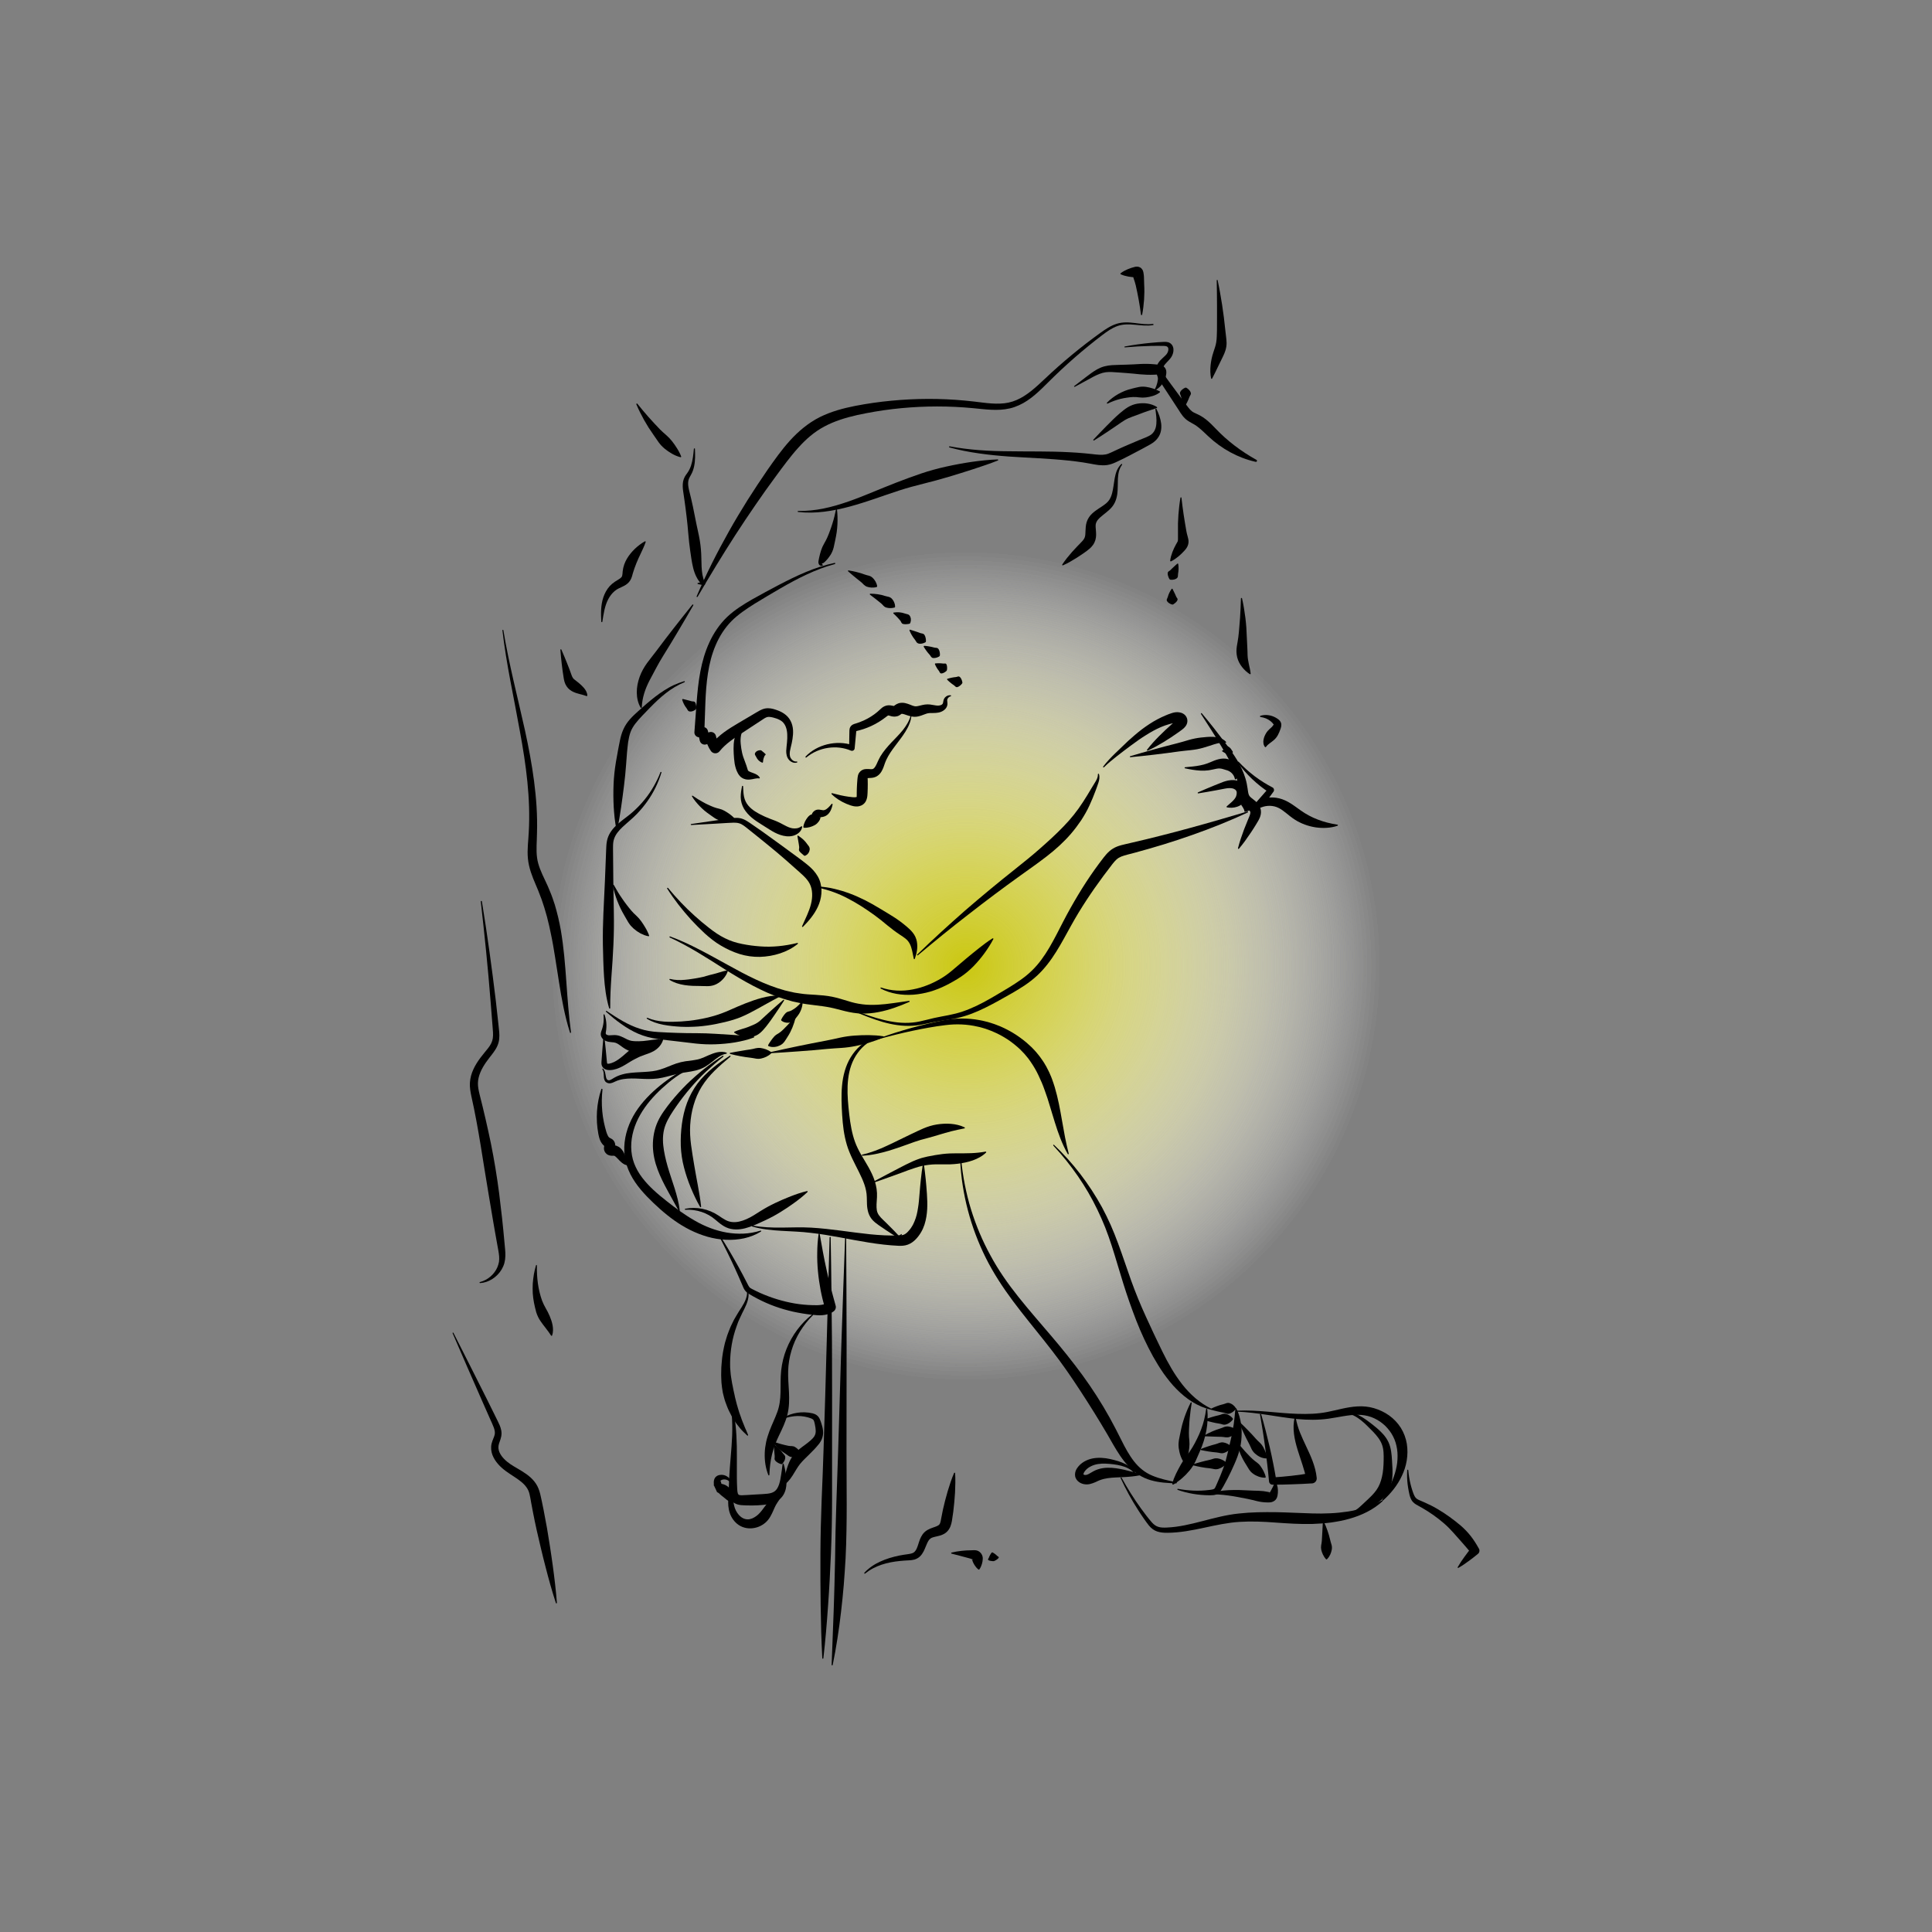 <?xml version="1.0" encoding="utf-8"?>
<!-- Generator: Adobe Illustrator 23.0.1, SVG Export Plug-In . SVG Version: 6.00 Build 0)  -->
<svg version="1.1" id="Vrstva_1" xmlns="http://www.w3.org/2000/svg" xmlns:xlink="http://www.w3.org/1999/xlink" x="0px" y="0px"
	 viewBox="0 0 400 400" style="enable-background:new 0 0 400 400;" xml:space="preserve">
<rect x="0" y="0" width="400" height="400" fill="#808080" stroke="none"/>
<style type="text/css">
	.st0{opacity:0.8;fill:url(#SVGID_1_);}
	.st1{opacity:0.8;fill:url(#SVGID_2_);}
	.st2{opacity:0.8;fill:url(#SVGID_3_);}
	.st3{fill:none;}
</style>
<radialGradient id="SVGID_1_" cx="200" cy="200" r="86.267" gradientUnits="userSpaceOnUse">
	<stop  offset="0" style="stop-color:#CBC810"/>
	<stop  offset="0.13" style="stop-color:#D4D139;stop-opacity:0.87"/>
	<stop  offset="0.367" style="stop-color:#E3E17F;stop-opacity:0.632"/>
	<stop  offset="0.582" style="stop-color:#EFEEB6;stop-opacity:0.418"/>
	<stop  offset="0.766" style="stop-color:#F8F7DE;stop-opacity:0.234"/>
	<stop  offset="0.911" style="stop-color:#FDFDF6;stop-opacity:0.089"/>
	<stop  offset="1" style="stop-color:#FFFFFF;stop-opacity:0"/>
</radialGradient>
<circle class="st0" cx="200" cy="200" r="86.27"/>
<radialGradient id="SVGID_2_" cx="200" cy="200" r="86.267" gradientUnits="userSpaceOnUse">
	<stop  offset="0" style="stop-color:#CBC810"/>
	<stop  offset="0.13" style="stop-color:#D4D139;stop-opacity:0.87"/>
	<stop  offset="0.367" style="stop-color:#E3E17F;stop-opacity:0.632"/>
	<stop  offset="0.582" style="stop-color:#EFEEB6;stop-opacity:0.418"/>
	<stop  offset="0.766" style="stop-color:#F8F7DE;stop-opacity:0.234"/>
	<stop  offset="0.911" style="stop-color:#FDFDF6;stop-opacity:0.089"/>
	<stop  offset="1" style="stop-color:#FFFFFF;stop-opacity:0"/>
</radialGradient>
<circle class="st1" cx="200" cy="200" r="86.27"/>
<radialGradient id="SVGID_3_" cx="200" cy="200" r="86.267" gradientUnits="userSpaceOnUse">
	<stop  offset="0" style="stop-color:#CBC810"/>
	<stop  offset="0.13" style="stop-color:#D4D139;stop-opacity:0.87"/>
	<stop  offset="0.367" style="stop-color:#E3E17F;stop-opacity:0.632"/>
	<stop  offset="0.582" style="stop-color:#EFEEB6;stop-opacity:0.418"/>
	<stop  offset="0.766" style="stop-color:#F8F7DE;stop-opacity:0.234"/>
	<stop  offset="0.911" style="stop-color:#FDFDF6;stop-opacity:0.089"/>
	<stop  offset="1" style="stop-color:#FFFFFF;stop-opacity:0"/>
</radialGradient>
<circle class="st2" cx="200" cy="200" r="86.27"/>
<g>
	<path d="M238.75,67.3c-1.26,0.22-2.53,0.05-3.77-0.06c-1.23-0.12-2.48-0.15-3.62,0.26c-1.14,0.4-2.15,1.12-3.14,1.87
		c-0.99,0.75-1.97,1.52-2.93,2.31c-1.93,1.57-3.8,3.21-5.62,4.91c-0.91,0.85-1.8,1.71-2.68,2.59c-0.88,0.88-1.78,1.77-2.76,2.6
		c-0.98,0.82-2.05,1.58-3.26,2.12c-0.6,0.27-1.23,0.5-1.88,0.65c-0.65,0.15-1.3,0.24-1.95,0.28c-1.31,0.08-2.59-0.02-3.84-0.14
		c-1.25-0.13-2.48-0.25-3.71-0.34c-4.94-0.35-9.9-0.23-14.81,0.35c-2.45,0.29-4.89,0.71-7.29,1.23c-2.39,0.54-4.72,1.25-6.79,2.36
		c-2.08,1.09-3.87,2.66-5.47,4.46c-0.81,0.89-1.57,1.84-2.32,2.81c-0.75,0.97-1.49,1.97-2.22,2.97c-1.48,1.99-2.91,4.02-4.32,6.07
		c-1.42,2.04-2.78,4.12-4.14,6.2c-2.7,4.18-5.28,8.44-7.8,12.76c-0.03,0.05-0.1,0.07-0.15,0.04c-0.05-0.03-0.07-0.09-0.05-0.14
		c1.97-4.6,4.23-9.08,6.69-13.45c1.22-2.19,2.52-4.33,3.85-6.47c1.34-2.12,2.73-4.21,4.15-6.28c1.44-2.05,2.89-4.12,4.63-6.04
		c1.73-1.91,3.78-3.65,6.16-4.85c2.37-1.18,4.89-1.85,7.38-2.34c2.49-0.48,4.99-0.84,7.5-1.07c5.02-0.48,10.09-0.5,15.11-0.03
		c1.25,0.11,2.51,0.27,3.74,0.42c1.23,0.15,2.44,0.26,3.63,0.21c1.19-0.04,2.34-0.27,3.42-0.75c1.09-0.46,2.09-1.14,3.04-1.89
		c0.95-0.76,1.85-1.6,2.76-2.46c0.91-0.86,1.83-1.71,2.77-2.54c1.88-1.66,3.81-3.26,5.79-4.79c0.99-0.76,2-1.51,3.01-2.24
		c1.02-0.73,2.09-1.46,3.33-1.85c0.62-0.2,1.27-0.28,1.91-0.29c0.64-0.01,1.27,0.06,1.89,0.13c1.24,0.15,2.47,0.35,3.7,0.18
		c0.06-0.01,0.11,0.03,0.12,0.09C238.85,67.23,238.81,67.29,238.75,67.3z"/>
	<path d="M143.54,125.32c-1,1.78-2.06,3.52-3.09,5.28l-1.57,2.62l-1.6,2.6c-0.54,0.87-1.04,1.75-1.5,2.62
		c-0.46,0.87-0.92,1.71-1.35,2.54c-0.85,1.68-1.47,3.42-1.56,5.5c0,0.06-0.05,0.11-0.12,0.11c-0.04,0-0.07-0.02-0.09-0.05
		c-0.57-0.92-0.81-2.05-0.82-3.16c-0.01-1.11,0.22-2.22,0.59-3.25c0.37-1.03,0.91-1.98,1.52-2.83c0.62-0.85,1.28-1.65,1.89-2.46
		l1.84-2.44l1.87-2.42c1.27-1.6,2.51-3.21,3.8-4.79c0.04-0.05,0.11-0.05,0.15-0.02C143.56,125.21,143.57,125.27,143.54,125.32z"/>
	<path d="M141.72,141.24c-1.4,0.57-2.68,1.35-3.86,2.27c-1.18,0.91-2.26,1.96-3.31,3.03c-0.53,0.54-1.05,1.08-1.57,1.63
		c-0.52,0.55-1.02,1.09-1.45,1.66c-0.43,0.57-0.77,1.14-1,1.78c-0.23,0.64-0.37,1.33-0.48,2.04c-0.1,0.72-0.17,1.48-0.24,2.23
		c-0.06,0.75-0.12,1.5-0.17,2.25c-0.11,1.5-0.25,3-0.44,4.49c-0.19,1.49-0.38,2.99-0.6,4.49c-0.23,1.5-0.45,3-0.78,4.51
		c-0.01,0.06-0.07,0.1-0.13,0.09c-0.04-0.01-0.08-0.04-0.09-0.09c-0.3-1.52-0.45-3.05-0.54-4.58c-0.08-1.53-0.09-3.06-0.03-4.59
		c0.06-1.53,0.22-3.05,0.47-4.57c0.13-0.76,0.26-1.51,0.4-2.26c0.15-0.75,0.27-1.5,0.44-2.27c0.16-0.77,0.37-1.57,0.72-2.34
		c0.34-0.78,0.83-1.49,1.36-2.09c0.54-0.61,1.11-1.14,1.68-1.65c0.57-0.51,1.13-1.02,1.71-1.52c1.16-0.99,2.37-1.96,3.67-2.79
		c0.65-0.41,1.32-0.8,2.02-1.12c0.7-0.32,1.42-0.59,2.16-0.81c0.06-0.02,0.12,0.02,0.13,0.07
		C141.8,141.16,141.77,141.22,141.72,141.24L141.72,141.24z"/>
	<path d="M136.95,159.93c-0.64,2.11-1.62,4.13-2.91,5.95c-0.64,0.91-1.35,1.77-2.13,2.58c-0.77,0.81-1.65,1.53-2.45,2.25
		c-0.81,0.71-1.57,1.45-2.03,2.3c-0.23,0.43-0.38,0.86-0.45,1.33c-0.07,0.47-0.06,0.99-0.06,1.54l0.06,6.58
		c0.03,2.19,0.06,4.39,0.11,6.58c0.04,2.19,0.01,4.38-0.09,6.58l-0.18,3.29c-0.08,1.1-0.14,2.19-0.23,3.27
		c-0.15,2.18-0.27,4.34-0.25,6.54c0,0.06-0.05,0.11-0.11,0.11c-0.05,0-0.09-0.03-0.11-0.08c-0.64-2.13-0.91-4.37-1.06-6.57
		c-0.15-2.21-0.19-4.4-0.24-6.59c-0.03-2.19,0.01-4.38,0.11-6.58c0.11-2.19,0.21-4.38,0.31-6.57l0.26-6.57
		c0.02-0.55,0.04-1.13,0.16-1.74c0.11-0.61,0.36-1.22,0.68-1.74c0.65-1.05,1.55-1.81,2.42-2.5c0.88-0.69,1.75-1.31,2.53-2.04
		c0.79-0.73,1.53-1.51,2.21-2.35c0.68-0.84,1.29-1.74,1.83-2.68c0.54-0.94,1.02-1.92,1.41-2.94c0.02-0.06,0.08-0.08,0.14-0.06
		C136.94,159.82,136.96,159.88,136.95,159.93z"/>
	<path d="M141.4,144.72c0.32,0.07,0.61,0.15,0.91,0.23c0.14,0.04,0.29,0.08,0.43,0.11l0.41,0.12c0.13,0.04,0.29,0.04,0.44,0.05
		c0.15,0.01,0.26,0.08,0.33,0.2c0.08,0.12,0.14,0.27,0.18,0.48c0.02,0.09,0.04,0.21,0.05,0.33l0,0.21l0,0.11l-0.01,0.13l0,0
		c0,0.08-0.04,0.15-0.1,0.19l-0.1,0.08l-0.09,0.06l-0.18,0.11c-0.11,0.05-0.23,0.1-0.33,0.13c-0.21,0.06-0.39,0.07-0.56,0.04
		c-0.17-0.03-0.3-0.12-0.39-0.26c-0.09-0.14-0.16-0.31-0.26-0.43c-0.1-0.13-0.19-0.25-0.28-0.39c-0.08-0.14-0.16-0.28-0.24-0.42
		c-0.14-0.29-0.28-0.58-0.37-0.91c-0.02-0.07,0.02-0.14,0.09-0.16C141.36,144.71,141.38,144.71,141.4,144.72z"/>
	<path d="M172.86,116.78c-4,1.06-7.7,2.97-11.27,5.03c-1.78,1.04-3.58,2.09-5.33,3.17c-1.74,1.1-3.45,2.23-4.85,3.65
		c-1.39,1.42-2.47,3.13-3.25,4.97c-0.79,1.84-1.28,3.8-1.59,5.8c-0.31,2-0.45,4.04-0.53,6.1l-0.22,6.21l-1.15-1.07l0.75-0.11
		c0.52-0.07,1,0.25,1.13,0.74l0.01,0.04l0.42,1.55l-1.43-0.75l1.22-0.49c0.56-0.22,1.19,0.05,1.41,0.6
		c0.02,0.06,0.04,0.12,0.05,0.17l0.01,0.05c0.13,0.63,0.4,1.25,0.78,1.77l-1.81-0.04c0.78-1.02,1.73-1.84,2.69-2.56
		c0.97-0.71,1.98-1.32,2.96-1.9l2.95-1.74l0.74-0.44c0.24-0.14,0.49-0.29,0.79-0.45c0.3-0.15,0.65-0.31,1.05-0.39
		c0.41-0.08,0.81-0.07,1.16-0.02c0.36,0.05,0.67,0.14,0.97,0.24c0.29,0.09,0.59,0.2,0.89,0.33c0.59,0.26,1.18,0.62,1.67,1.15
		c0.48,0.52,0.8,1.16,0.96,1.81c0.17,0.65,0.18,1.29,0.14,1.89c-0.04,0.61-0.14,1.2-0.26,1.77c-0.12,0.58-0.29,1.13-0.37,1.65
		c-0.08,0.52-0.08,1.05,0.17,1.46c0.25,0.42,0.72,0.77,1.24,0.69l0,0c0.06-0.01,0.12,0.03,0.12,0.09c0.01,0.05-0.02,0.1-0.07,0.12
		c-0.3,0.1-0.64,0.08-0.94-0.04c-0.3-0.12-0.57-0.31-0.77-0.57c-0.43-0.52-0.53-1.21-0.52-1.82c0.02-0.62,0.12-1.18,0.16-1.74
		c0.05-0.56,0.08-1.11,0.05-1.64c-0.04-1.07-0.35-2.04-1-2.62c-0.32-0.29-0.74-0.5-1.21-0.67c-0.46-0.16-1.02-0.31-1.44-0.34
		c-0.44-0.03-0.65,0.05-1.08,0.3l-1.39,0.91l-2.86,1.88c-1.91,1.24-3.76,2.43-5.02,4.01l-0.01,0.01c-0.38,0.48-1.09,0.57-1.57,0.18
		c-0.09-0.07-0.16-0.15-0.22-0.23c-0.56-0.8-0.94-1.71-1.11-2.68l1.47,0.83l-1.24,0.45l-0.04,0.01c-0.55,0.2-1.16-0.08-1.35-0.63
		c-0.01-0.04-0.03-0.09-0.04-0.13l-0.35-1.57l1.14,0.79l-0.76,0.08l-0.04,0c-0.55,0.06-1.05-0.35-1.1-0.9
		c-0.01-0.06-0.01-0.12,0-0.18l0.46-6.21c0.17-2.08,0.36-4.18,0.76-6.26c0.39-2.08,0.98-4.16,1.88-6.1c0.9-1.95,2.12-3.77,3.68-5.26
		c1.58-1.49,3.38-2.6,5.19-3.64c1.82-1.03,3.64-2,5.48-2.97c1.84-0.96,3.71-1.89,5.63-2.69c1.92-0.8,3.91-1.45,5.95-1.89
		c0.06-0.01,0.12,0.02,0.13,0.08C172.95,116.71,172.91,116.76,172.86,116.78z"/>
	<path d="M166.79,156.63c1.19-1.25,2.79-2.12,4.5-2.53c1.71-0.41,3.56-0.39,5.29,0.19l-0.78,0.51l0.06-3.4
		c0.01-0.13-0.01-0.31,0.06-0.59c0.04-0.14,0.11-0.3,0.22-0.44c0.11-0.14,0.24-0.25,0.36-0.32c0.24-0.14,0.44-0.19,0.58-0.23
		l0.38-0.12c0.51-0.17,1-0.37,1.49-0.59c0.96-0.45,1.87-1.02,2.68-1.7c0.2-0.17,0.39-0.34,0.59-0.53c0.21-0.19,0.47-0.47,0.95-0.68
		c0.23-0.11,0.53-0.17,0.79-0.18c0.26-0.01,0.47,0.03,0.64,0.06c0.34,0.07,0.56,0.1,0.56,0.08c0,0-0.02,0-0.04,0
		c-0.02,0-0.05,0.02-0.05,0.01c0,0,0.02-0.02,0.06-0.05l0.19-0.14c0.08-0.06,0.2-0.14,0.32-0.2c0.12-0.06,0.24-0.12,0.37-0.16
		c0.13-0.04,0.26-0.08,0.39-0.09c0.13-0.02,0.25-0.03,0.37-0.03c0.48,0,0.86,0.12,1.18,0.22c0.32,0.1,0.58,0.22,0.81,0.31
		c0.23,0.09,0.43,0.15,0.58,0.18c0.14,0.03,0.29,0.04,0.5,0.01c0.41-0.05,0.96-0.25,1.66-0.35c0.35-0.05,0.74-0.05,1.06-0.01
		c0.33,0.04,0.61,0.09,0.87,0.14c0.26,0.05,0.51,0.08,0.7,0.09c0.2,0.01,0.41-0.03,0.59-0.08c0.18-0.06,0.32-0.14,0.41-0.25
		c0.04-0.06,0.08-0.12,0.11-0.23c0.03-0.11,0.05-0.25,0.08-0.42c0.03-0.16,0.09-0.36,0.19-0.52c0.1-0.16,0.23-0.29,0.37-0.39
		c0.28-0.21,0.63-0.29,0.94-0.25c0.06,0.01,0.1,0.06,0.09,0.12c-0.01,0.04-0.04,0.08-0.08,0.09l-0.01,0
		c-0.25,0.07-0.45,0.23-0.58,0.42c-0.06,0.09-0.1,0.2-0.12,0.29c-0.02,0.1-0.02,0.18,0,0.3c0.01,0.12,0.04,0.26,0.04,0.43
		c0.01,0.17-0.01,0.39-0.08,0.59c-0.14,0.41-0.45,0.72-0.76,0.93c-0.32,0.21-0.66,0.34-1.02,0.41c-0.37,0.07-0.69,0.08-0.99,0.09
		c-0.3,0.01-0.58,0-0.82,0.01c-0.25,0.02-0.43,0.05-0.63,0.11c-0.2,0.06-0.44,0.15-0.7,0.25c-0.26,0.1-0.56,0.22-0.91,0.3
		c-0.34,0.09-0.76,0.14-1.18,0.1c-0.41-0.04-0.75-0.14-1.06-0.24l-0.78-0.26c-0.22-0.07-0.4-0.1-0.48-0.1
		c-0.09,0-0.06-0.01-0.14,0.03c-0.06,0.04-0.2,0.16-0.44,0.3c-0.12,0.07-0.28,0.14-0.44,0.18c-0.16,0.04-0.32,0.06-0.46,0.07
		c-0.58,0.01-0.9-0.14-1.11-0.19c-0.1-0.03-0.17-0.04-0.2-0.05c-0.02,0,0-0.02-0.03-0.01c-0.06,0-0.22,0.1-0.44,0.28
		c-0.23,0.18-0.48,0.37-0.73,0.54c-0.99,0.69-2.05,1.27-3.17,1.71c-0.56,0.22-1.13,0.41-1.7,0.56l-0.43,0.11
		c-0.13,0.03-0.22,0.06-0.22,0.06c0,0,0.02-0.02,0.04-0.05c0.02-0.03,0.03-0.06,0.03-0.06c-0.01,0-0.03,0.1-0.04,0.25l-0.32,3.38
		l0,0.05c-0.03,0.31-0.3,0.53-0.61,0.5c-0.06-0.01-0.11-0.02-0.16-0.04c-1.46-0.62-3.13-0.82-4.75-0.57
		c-1.62,0.24-3.2,0.91-4.49,1.99c-0.05,0.04-0.11,0.03-0.15-0.01C166.75,156.74,166.75,156.67,166.79,156.63z"/>
	<path d="M175.69,118.1c0.58,0.08,1.15,0.21,1.72,0.35l0.84,0.23l0.82,0.28c0.27,0.1,0.57,0.16,0.85,0.24
		c0.28,0.08,0.54,0.22,0.75,0.43c0.21,0.2,0.41,0.44,0.57,0.72c0.16,0.29,0.3,0.6,0.37,1.01c0.01,0.08-0.04,0.16-0.12,0.18
		c-0.41,0.11-0.74,0.12-1.06,0.11c-0.32-0.02-0.6-0.07-0.87-0.16c-0.27-0.08-0.5-0.23-0.71-0.43c-0.2-0.2-0.4-0.41-0.62-0.59
		l-0.66-0.52l-0.66-0.54c-0.44-0.37-0.88-0.73-1.32-1.13c-0.05-0.04-0.05-0.11-0.01-0.16C175.62,118.11,175.66,118.1,175.69,118.1z"
		/>
	<path d="M180.18,122.92c0.52-0.01,1.03,0.04,1.54,0.11c0.25,0.04,0.51,0.09,0.76,0.14c0.25,0.06,0.5,0.13,0.74,0.21
		c0.24,0.08,0.51,0.12,0.77,0.19c0.26,0.07,0.48,0.2,0.66,0.39c0.18,0.19,0.34,0.42,0.46,0.69c0.12,0.28,0.21,0.58,0.21,0.97
		c0,0.08-0.05,0.15-0.13,0.17l0,0c-0.38,0.1-0.68,0.12-0.96,0.11c-0.28-0.01-0.52-0.05-0.75-0.12c-0.23-0.07-0.41-0.19-0.57-0.36
		c-0.16-0.17-0.32-0.37-0.5-0.51c-0.18-0.15-0.37-0.3-0.55-0.44c-0.18-0.15-0.37-0.3-0.56-0.45c-0.38-0.3-0.78-0.59-1.18-0.9
		c-0.05-0.04-0.06-0.11-0.02-0.16C180.11,122.94,180.15,122.92,180.18,122.92z"/>
	<path d="M185.06,126.82c0.38-0.07,0.76-0.07,1.14-0.05c0.19,0.02,0.38,0.05,0.58,0.09c0.19,0.04,0.38,0.1,0.56,0.16
		c0.18,0.07,0.39,0.1,0.59,0.16c0.2,0.06,0.36,0.19,0.46,0.36c0.1,0.18,0.18,0.39,0.19,0.63c0.01,0.12,0.01,0.25-0.01,0.39
		l-0.05,0.22l-0.03,0.11l-0.05,0.12c-0.03,0.07-0.09,0.12-0.16,0.14l0,0c-0.33,0.06-0.6,0.09-0.8,0.09c-0.22,0-0.39-0.02-0.54-0.07
		c-0.15-0.04-0.25-0.13-0.32-0.28c-0.07-0.14-0.14-0.3-0.24-0.42l-0.31-0.35c-0.1-0.12-0.21-0.25-0.33-0.36
		c-0.23-0.25-0.48-0.48-0.76-0.74l0,0c-0.05-0.05-0.05-0.12-0.01-0.17C185.02,126.84,185.04,126.82,185.06,126.82z"/>
	<path d="M188.43,130.37c0.37,0.1,0.71,0.22,1.05,0.33l0.5,0.17l0.48,0.18c0.16,0.06,0.34,0.08,0.52,0.12
		c0.17,0.04,0.31,0.12,0.41,0.27c0.1,0.14,0.18,0.32,0.23,0.54c0.03,0.1,0.05,0.23,0.07,0.36l0.01,0.22l0.01,0.11l-0.01,0.13l0,0
		c0,0.08-0.05,0.15-0.11,0.18l-0.11,0.06l-0.1,0.04l-0.21,0.09c-0.13,0.04-0.25,0.07-0.37,0.09c-0.23,0.04-0.44,0.02-0.62-0.02
		c-0.18-0.05-0.33-0.15-0.44-0.31c-0.11-0.16-0.19-0.34-0.31-0.48c-0.11-0.14-0.23-0.29-0.33-0.44l-0.3-0.47
		c-0.19-0.32-0.36-0.65-0.5-1.01c-0.02-0.06,0.01-0.13,0.07-0.16C188.38,130.37,188.41,130.37,188.43,130.37z"/>
	<path d="M191.37,133.71c0.36,0.02,0.7,0.07,1.03,0.13l0.5,0.1c0.16,0.04,0.32,0.08,0.48,0.12c0.16,0.05,0.34,0.05,0.51,0.07
		c0.17,0.02,0.31,0.1,0.41,0.24s0.18,0.31,0.23,0.52c0.03,0.1,0.05,0.23,0.06,0.35l0.01,0.22l0,0.11l-0.01,0.13
		c-0.01,0.08-0.05,0.15-0.11,0.19l-0.11,0.07l-0.1,0.05l-0.2,0.09c-0.12,0.05-0.24,0.08-0.34,0.1c-0.22,0.05-0.4,0.05-0.57,0.03
		c-0.17-0.03-0.3-0.12-0.4-0.26c-0.1-0.14-0.18-0.3-0.29-0.42c-0.11-0.12-0.22-0.25-0.33-0.37l-0.31-0.4
		c-0.2-0.28-0.4-0.56-0.58-0.87c-0.03-0.06-0.01-0.14,0.05-0.17C191.32,133.72,191.34,133.71,191.37,133.71z"/>
	<path d="M193.69,137.35c0.29-0.03,0.55-0.03,0.82-0.03l0.38,0.02c0.12,0.01,0.25,0.03,0.37,0.04c0.12,0.02,0.26-0.01,0.39-0.01
		c0.13-0.01,0.23,0.05,0.29,0.16c0.06,0.11,0.11,0.26,0.13,0.45c0.01,0.09,0.02,0.2,0.02,0.32l-0.01,0.2l-0.01,0.1l-0.02,0.12l0,0
		c-0.01,0.08-0.05,0.14-0.1,0.19l-0.09,0.08l-0.08,0.06l-0.16,0.12c-0.1,0.06-0.19,0.11-0.28,0.15c-0.18,0.08-0.33,0.11-0.46,0.11
		c-0.13,0-0.23-0.07-0.3-0.19c-0.07-0.12-0.12-0.26-0.2-0.36c-0.08-0.1-0.16-0.2-0.23-0.3l-0.21-0.33
		c-0.13-0.23-0.26-0.46-0.37-0.72c-0.03-0.07,0-0.15,0.07-0.17C193.66,137.36,193.67,137.35,193.69,137.35L193.69,137.35z"/>
	<path d="M196.15,140.54c0.3-0.1,0.59-0.17,0.88-0.23l0.43-0.08c0.14-0.02,0.28-0.03,0.42-0.05c0.14-0.01,0.29-0.07,0.44-0.11
		c0.15-0.04,0.28-0.01,0.39,0.08s0.22,0.22,0.31,0.41c0.05,0.09,0.09,0.19,0.13,0.31l0.05,0.2l0.03,0.1l0.02,0.12
		c0.01,0.08-0.01,0.15-0.05,0.21l-0.08,0.1l-0.07,0.08l-0.14,0.15c-0.09,0.08-0.18,0.16-0.26,0.21c-0.17,0.12-0.32,0.19-0.46,0.22
		c-0.14,0.03-0.27-0.01-0.38-0.11c-0.11-0.1-0.22-0.22-0.34-0.3c-0.12-0.08-0.24-0.15-0.35-0.24l-0.34-0.27
		c-0.23-0.19-0.45-0.38-0.67-0.61c-0.05-0.05-0.05-0.13,0.01-0.18C196.12,140.56,196.13,140.55,196.15,140.54z"/>
	<path d="M165.24,105.79c1.78,0.03,3.55-0.16,5.28-0.51c1.73-0.35,3.43-0.86,5.1-1.44c1.67-0.58,3.32-1.24,4.97-1.92
		c1.65-0.67,3.3-1.36,4.99-2.01c1.68-0.65,3.38-1.28,5.09-1.86c1.71-0.58,3.44-1.05,5.2-1.44c1.75-0.39,3.52-0.72,5.3-0.98
		c1.78-0.25,3.57-0.45,5.39-0.51c0.06,0,0.11,0.05,0.11,0.11c0,0.05-0.03,0.09-0.07,0.11c-1.68,0.67-3.38,1.23-5.08,1.79
		c-1.7,0.55-3.4,1.08-5.1,1.59c-1.71,0.51-3.42,0.97-5.14,1.4c-1.72,0.43-3.43,0.88-5.11,1.43c-1.69,0.54-3.37,1.14-5.06,1.72
		c-1.7,0.57-3.41,1.13-5.15,1.6c-1.74,0.47-3.52,0.85-5.31,1.07c-1.79,0.22-3.61,0.26-5.4,0.06c-0.06-0.01-0.1-0.06-0.1-0.12
		C165.13,105.83,165.18,105.79,165.24,105.79z"/>
	<path d="M196.62,92.41c4.07,0.76,8.19,1,12.32,1.02c4.13,0.07,8.28-0.03,12.46,0.2c1.05,0.04,2.09,0.13,3.14,0.22l1.57,0.16
		c0.52,0.06,1.02,0.12,1.48,0.14c0.46,0.03,0.89,0.01,1.28-0.06c0.37-0.06,0.73-0.21,1.18-0.41l1.39-0.65l1.42-0.64l2.86-1.22
		l1.43-0.58c0.45-0.19,0.86-0.38,1.18-0.61c0.31-0.24,0.57-0.55,0.75-0.93c0.19-0.38,0.29-0.83,0.33-1.31
		c0.09-0.96-0.06-1.99-0.2-3.02c-0.01-0.06,0.03-0.12,0.09-0.13c0.05-0.01,0.09,0.02,0.12,0.06c0.46,0.94,0.85,1.94,0.99,3.06
		c0.06,0.56,0.05,1.15-0.11,1.75c-0.15,0.6-0.49,1.17-0.94,1.64c-0.45,0.46-0.96,0.78-1.44,1.04l-1.37,0.75l-2.75,1.45l-1.39,0.7
		c-0.47,0.23-0.92,0.45-1.42,0.68c-0.5,0.23-1.11,0.46-1.76,0.56c-0.64,0.09-1.26,0.06-1.82,0c-0.57-0.07-1.1-0.18-1.6-0.27
		l-1.51-0.26c-1.01-0.15-2.02-0.29-3.04-0.39c-4.08-0.43-8.23-0.56-12.37-0.84c-2.07-0.15-4.15-0.35-6.21-0.65
		c-2.06-0.29-4.11-0.69-6.12-1.24c-0.06-0.02-0.09-0.08-0.08-0.13C196.51,92.44,196.57,92.4,196.62,92.41z"/>
	<path d="M226.38,91.02c0.87-0.94,1.76-1.85,2.65-2.76c0.91-0.9,1.77-1.81,2.8-2.68c0.51-0.43,1.05-0.88,1.65-1.25
		c0.6-0.37,1.28-0.63,1.97-0.75c1.39-0.23,2.86-0.08,4.07,0.68c0.06,0.04,0.07,0.11,0.04,0.17c-0.01,0.02-0.04,0.04-0.06,0.05l0,0
		c-0.66,0.23-1.26,0.41-1.83,0.61c-0.57,0.19-1.12,0.39-1.65,0.6c-0.53,0.21-1.05,0.4-1.58,0.58c-0.53,0.18-1.07,0.42-1.59,0.73
		c-0.51,0.31-1.03,0.67-1.54,1.03l-1.58,1.07c-1.06,0.71-2.12,1.41-3.21,2.09c-0.05,0.03-0.12,0.02-0.15-0.04
		C226.34,91.11,226.34,91.05,226.38,91.02z"/>
	<path d="M229.19,83.37c0.67-0.7,1.47-1.29,2.33-1.79c0.44-0.24,0.89-0.46,1.35-0.65c0.47-0.18,0.95-0.34,1.45-0.46
		c0.49-0.12,1-0.26,1.5-0.35c0.5-0.09,1-0.09,1.47-0.02c0.48,0.07,0.94,0.18,1.4,0.33c0.46,0.15,0.92,0.33,1.41,0.59l0,0
		c0.06,0.03,0.09,0.11,0.05,0.18c-0.01,0.02-0.02,0.03-0.03,0.04c-0.44,0.36-0.94,0.57-1.42,0.73c-0.49,0.16-0.97,0.25-1.44,0.31
		c-0.47,0.06-0.92,0.05-1.36,0c-0.44-0.06-0.88-0.1-1.32-0.08c-0.44,0.02-0.88,0.07-1.32,0.14c-0.44,0.06-0.89,0.15-1.33,0.26
		c-0.89,0.22-1.76,0.55-2.61,0.96c-0.05,0.03-0.12,0-0.15-0.05C229.15,83.46,229.16,83.41,229.19,83.37z"/>
	<path d="M222.41,79.93c0.77-0.6,1.54-1.19,2.32-1.78c0.78-0.59,1.54-1.19,2.45-1.7c0.45-0.25,0.95-0.46,1.48-0.6
		c0.52-0.14,1.05-0.21,1.56-0.25c0.51-0.03,1.01-0.04,1.49-0.06l1.46-0.04c0.97-0.02,1.95-0.09,2.92-0.14
		c0.97-0.05,1.94-0.03,2.91,0.06l0.73,0.07c0.12,0.02,0.29,0.02,0.51,0.07c0.22,0.05,0.54,0.15,0.81,0.42
		c0.27,0.27,0.38,0.6,0.41,0.84c0.03,0.24,0.02,0.43,0,0.57c-0.03,0.29-0.1,0.57-0.19,0.84c-0.35,1.08-1.08,2-2,2.49
		c-0.06,0.03-0.12,0.01-0.15-0.05c-0.02-0.03-0.02-0.07,0-0.1l0,0c0.44-0.89,0.65-1.78,0.64-2.61c0-0.21-0.01-0.41-0.04-0.61
		c-0.01-0.1-0.04-0.16-0.05-0.16c-0.02,0-0.01,0.1,0.08,0.2c0.09,0.1,0.17,0.12,0.15,0.13c-0.02,0.01-0.09,0.01-0.21,0.02
		l-0.73,0.04c-0.97,0.04-1.94,0.01-2.91-0.08c-0.97-0.1-1.94-0.2-2.91-0.27c-0.96-0.06-1.96-0.16-2.88-0.2
		c-0.46-0.02-0.91-0.02-1.34,0.04c-0.43,0.06-0.85,0.18-1.27,0.34c-0.85,0.32-1.7,0.81-2.55,1.28c-0.85,0.47-1.7,0.94-2.56,1.39l0,0
		c-0.05,0.03-0.12,0.01-0.15-0.05C222.36,80.02,222.37,79.97,222.41,79.93z"/>
	<path d="M232.9,71.73c1.78-0.33,3.58-0.58,5.39-0.75c0.91-0.09,1.81-0.16,2.73-0.2c0.24-0.01,0.51-0.01,0.81,0.07
		c0.3,0.08,0.6,0.27,0.8,0.54c0.21,0.27,0.3,0.6,0.32,0.89c0.02,0.3-0.01,0.58-0.09,0.85c-0.07,0.27-0.18,0.52-0.33,0.76
		c-0.07,0.12-0.16,0.24-0.24,0.34c-0.08,0.1-0.16,0.19-0.24,0.28c-0.32,0.36-0.65,0.66-0.89,0.97c-0.24,0.31-0.38,0.59-0.4,0.89
		c-0.03,0.3,0.05,0.62,0.2,0.97c0.3,0.68,0.88,1.38,1.41,2.12l1.61,2.18c0.54,0.73,1.08,1.46,1.62,2.17
		c0.28,0.37,0.54,0.72,0.79,0.99c0.13,0.14,0.25,0.25,0.38,0.35c0.12,0.1,0.25,0.17,0.41,0.26c0.32,0.17,0.74,0.33,1.21,0.58
		c0.46,0.24,0.89,0.54,1.28,0.84c0.78,0.62,1.44,1.3,2.05,1.94c2.39,2.52,5.2,4.64,8.36,6.41l-0.23,0.4
		c-0.18-0.19-0.36-0.37-0.53-0.56c-0.04-0.05-0.04-0.12,0.01-0.16c0.03-0.03,0.08-0.04,0.12-0.02c0.23,0.12,0.45,0.24,0.68,0.36
		c0.11,0.06,0.15,0.2,0.09,0.31c-0.05,0.09-0.15,0.13-0.25,0.11l-0.07-0.02c-3.6-0.81-7-2.69-9.74-5.27
		c-0.67-0.63-1.29-1.24-1.92-1.75c-0.31-0.26-0.63-0.48-0.95-0.68c-0.31-0.2-0.73-0.38-1.19-0.68c-0.23-0.14-0.48-0.32-0.69-0.52
		c-0.22-0.2-0.4-0.41-0.57-0.62c-0.33-0.42-0.57-0.82-0.81-1.2c-0.49-0.76-0.99-1.52-1.48-2.27l-1.49-2.27l-0.75-1.15
		c-0.25-0.4-0.51-0.84-0.69-1.33c-0.18-0.49-0.31-1.08-0.21-1.68c0.05-0.3,0.15-0.59,0.29-0.85c0.14-0.26,0.31-0.47,0.48-0.67
		c0.35-0.38,0.7-0.67,1.01-0.97c0.08-0.07,0.15-0.15,0.21-0.22c0.07-0.08,0.11-0.13,0.17-0.2c0.1-0.14,0.18-0.3,0.24-0.47
		c0.12-0.33,0.12-0.68,0-0.87c-0.06-0.09-0.15-0.18-0.29-0.23c-0.14-0.05-0.32-0.07-0.53-0.08c-0.89-0.02-1.8-0.02-2.69,0
		c-1.8,0.04-3.6,0.14-5.4,0.3c-0.06,0.01-0.11-0.04-0.12-0.1C232.81,71.79,232.85,71.74,232.9,71.73z"/>
	<path d="M245.17,84.04c-0.15-0.33-0.26-0.65-0.38-0.97l-0.15-0.48c-0.04-0.16-0.08-0.32-0.12-0.48c-0.03-0.16-0.12-0.32-0.18-0.49
		c-0.06-0.16-0.06-0.32,0.02-0.47c0.07-0.15,0.18-0.31,0.35-0.45c0.08-0.07,0.18-0.15,0.28-0.22l0.19-0.11l0.1-0.05l0.12-0.05
		c0.07-0.03,0.15-0.02,0.22,0.01l0.11,0.07l0.09,0.06l0.17,0.13c0.1,0.08,0.19,0.17,0.25,0.25c0.15,0.17,0.24,0.33,0.29,0.49
		c0.06,0.16,0.04,0.32-0.04,0.47c-0.08,0.15-0.18,0.31-0.24,0.46c-0.06,0.15-0.11,0.31-0.18,0.46l-0.21,0.46
		c-0.15,0.31-0.3,0.61-0.49,0.92c-0.04,0.06-0.11,0.08-0.17,0.04C245.2,84.08,245.18,84.06,245.17,84.04z"/>
	<path d="M252.1,58.03c0.37,1.69,0.65,3.4,0.93,5.11c0.13,0.86,0.25,1.71,0.36,2.57c0.1,0.86,0.2,1.72,0.29,2.58
		c0.05,0.43,0.09,0.86,0.15,1.29c0.05,0.43,0.11,0.89,0.12,1.39c0,0.25-0.01,0.51-0.05,0.77c-0.04,0.26-0.1,0.52-0.17,0.76
		c-0.14,0.48-0.33,0.9-0.52,1.29l-1.09,2.24c-0.37,0.76-0.73,1.54-1.16,2.34c-0.03,0.06-0.1,0.08-0.16,0.05
		c-0.03-0.02-0.05-0.05-0.06-0.08c-0.18-0.9-0.19-1.81-0.1-2.71c0.09-0.9,0.28-1.8,0.56-2.64l0.37-1.14c0.11-0.35,0.18-0.64,0.24-1
		c0.06-0.36,0.09-0.76,0.11-1.19c0.02-0.43,0.03-0.86,0.04-1.29c0.01-0.86,0.01-1.71,0.01-2.57c0.01-0.86,0.01-1.72,0-2.58
		c0.01-1.72-0.04-3.44-0.06-5.17c0-0.06,0.05-0.11,0.11-0.11C252.05,57.95,252.09,57.98,252.1,58.03z"/>
	<path d="M236.23,65.15c-0.14-1.03-0.28-2.05-0.47-3.06c-0.09-0.5-0.18-1-0.29-1.5c-0.1-0.5-0.2-0.99-0.32-1.49
		c-0.11-0.49-0.28-0.97-0.44-1.45c-0.07-0.24-0.15-0.48-0.2-0.73l-0.02-0.09c-0.01-0.03-0.02-0.08-0.01-0.06
		c0.01,0.02,0.02,0.08,0.08,0.2c0.06,0.12,0.21,0.27,0.35,0.35c0.31,0.15,0.43,0.1,0.45,0.1c0.01,0,0-0.01-0.04-0.01l-0.1,0
		c-0.52,0-1.04-0.05-1.57-0.14c-0.53-0.1-1.06-0.23-1.61-0.48c-0.06-0.03-0.09-0.1-0.06-0.17c0.01-0.02,0.02-0.04,0.04-0.05
		c0.48-0.37,0.97-0.62,1.46-0.83c0.49-0.21,1-0.37,1.5-0.49l0.09-0.02c0.03-0.01,0.07-0.02,0.15-0.02c0.08-0.01,0.17-0.01,0.31,0
		c0.13,0.01,0.31,0.05,0.52,0.16c0.2,0.11,0.39,0.31,0.49,0.49c0.1,0.17,0.13,0.3,0.15,0.38c0.02,0.08,0.02,0.09,0.03,0.13l0.02,0.1
		c0.05,0.26,0.08,0.53,0.1,0.79c0.02,0.54,0.02,1.07,0.05,1.6c0.03,0.53,0.04,1.06,0.04,1.59c-0.01,0.53-0.03,1.06-0.06,1.58
		c-0.08,1.05-0.2,2.1-0.4,3.12c-0.01,0.06-0.07,0.1-0.13,0.09C236.27,65.24,236.24,65.2,236.23,65.15z"/>
	<path d="M232.31,96.23c-0.31,0.42-0.52,0.89-0.65,1.38c-0.13,0.49-0.18,1.01-0.21,1.52c-0.05,1.04,0.01,2.11-0.14,3.24
		c-0.09,0.56-0.24,1.14-0.51,1.7c-0.27,0.56-0.68,1.06-1.1,1.45c-0.85,0.79-1.77,1.36-2.34,2.03c-0.29,0.33-0.44,0.66-0.5,1
		c-0.05,0.34-0.01,0.78,0.04,1.32c0.04,0.53,0.1,1.18-0.11,1.93c-0.11,0.37-0.29,0.74-0.5,1.03c-0.21,0.3-0.45,0.54-0.68,0.75
		c-0.48,0.42-0.9,0.7-1.34,1.01c-0.44,0.3-0.88,0.6-1.34,0.89c-0.91,0.57-1.84,1.12-2.86,1.57c-0.06,0.03-0.12,0-0.15-0.06
		c-0.02-0.04-0.01-0.08,0.01-0.11c0.61-0.93,1.29-1.76,2-2.57c0.35-0.4,0.72-0.8,1.09-1.18c0.37-0.39,0.78-0.77,1.06-1.1
		c0.15-0.16,0.26-0.32,0.35-0.46c0.09-0.15,0.14-0.26,0.18-0.4c0.09-0.28,0.12-0.71,0.13-1.24c0.03-0.52,0.03-1.17,0.25-1.86
		c0.22-0.69,0.64-1.29,1.1-1.72c0.92-0.86,1.9-1.33,2.66-1.93c0.39-0.29,0.7-0.6,0.94-0.97c0.24-0.38,0.42-0.82,0.55-1.3
		c0.26-0.96,0.35-2.03,0.54-3.1c0.1-0.54,0.23-1.08,0.44-1.6c0.22-0.51,0.54-0.99,0.93-1.37c0.04-0.04,0.11-0.04,0.15,0
		C232.34,96.12,232.35,96.18,232.31,96.23L232.31,96.23z"/>
	<path d="M244.61,103.08c0.14,1.16,0.27,2.31,0.45,3.45c0.08,0.57,0.17,1.14,0.27,1.71c0.09,0.57,0.19,1.13,0.29,1.69
		c0.05,0.28,0.11,0.56,0.19,0.84l0.11,0.42c0.04,0.13,0.08,0.28,0.11,0.46c0.03,0.18,0.06,0.4,0.04,0.64
		c-0.01,0.24-0.09,0.54-0.19,0.77c-0.1,0.23-0.22,0.4-0.32,0.55c-0.11,0.14-0.2,0.24-0.29,0.35c-0.39,0.43-0.81,0.85-1.27,1.23
		c-0.46,0.38-0.96,0.74-1.55,1.03c-0.06,0.03-0.14,0-0.17-0.06c-0.01-0.02-0.01-0.05-0.01-0.07c0.08-0.65,0.26-1.24,0.47-1.8
		c0.21-0.56,0.47-1.09,0.75-1.6l0.21-0.36c0.06-0.1,0.09-0.17,0.11-0.21c0.02-0.04,0.02-0.02,0.03-0.07
		c0.02-0.04,0.03-0.12,0.04-0.22c0.01-0.11,0.01-0.25,0.01-0.4l0-0.45c0-0.3,0-0.59,0-0.89c-0.01-0.59-0.01-1.18,0-1.77
		c0.02-0.59,0.05-1.18,0.09-1.77c0.09-1.17,0.22-2.34,0.42-3.5c0.01-0.06,0.07-0.1,0.13-0.09
		C244.57,102.99,244.61,103.03,244.61,103.08z"/>
	<path d="M243.94,116.76c0.06,0.34,0.07,0.68,0.07,1.02c-0.01,0.17-0.01,0.33-0.03,0.5c-0.02,0.16-0.04,0.33-0.07,0.49
		c-0.03,0.16-0.02,0.35-0.04,0.52c-0.01,0.17-0.09,0.32-0.22,0.43c-0.14,0.11-0.3,0.2-0.52,0.25c-0.1,0.03-0.22,0.05-0.35,0.06
		h-0.22l-0.11,0l-0.13-0.01c-0.08-0.01-0.14-0.05-0.18-0.11l0,0l-0.07-0.11l-0.05-0.1l-0.09-0.19c-0.05-0.12-0.09-0.23-0.11-0.33
		c-0.06-0.2-0.08-0.38-0.06-0.53c0.01-0.15,0.08-0.27,0.21-0.36c0.13-0.09,0.27-0.17,0.38-0.28l0.32-0.32
		c0.11-0.11,0.23-0.21,0.34-0.32c0.24-0.21,0.46-0.44,0.73-0.66c0.05-0.05,0.13-0.04,0.18,0.01
		C243.93,116.71,243.94,116.74,243.94,116.76z"/>
	<path d="M242.77,121.96c0.15,0.28,0.27,0.54,0.4,0.8l0.18,0.38l0.16,0.38c0.05,0.12,0.15,0.24,0.23,0.36
		c0.08,0.12,0.09,0.24,0.04,0.37c-0.05,0.13-0.14,0.26-0.28,0.41c-0.06,0.07-0.15,0.15-0.24,0.22l-0.17,0.12l-0.08,0.06l-0.11,0.07
		l0,0c-0.07,0.04-0.14,0.05-0.21,0.03l-0.12-0.03l-0.1-0.04l-0.19-0.08c-0.11-0.05-0.21-0.11-0.29-0.17
		c-0.17-0.12-0.29-0.25-0.37-0.39c-0.08-0.14-0.08-0.28-0.02-0.43c0.06-0.15,0.15-0.29,0.18-0.44c0.04-0.14,0.09-0.29,0.14-0.43
		l0.18-0.42c0.14-0.27,0.28-0.54,0.47-0.8c0.04-0.06,0.12-0.07,0.18-0.03C242.75,121.93,242.77,121.95,242.77,121.96z"/>
	<path d="M173.28,105.4c0.13,1.05,0.15,2.11,0.1,3.18c-0.03,0.53-0.08,1.07-0.15,1.6c-0.08,0.53-0.18,1.06-0.29,1.59
		c-0.12,0.53-0.22,1.06-0.34,1.59c-0.14,0.53-0.34,1.03-0.63,1.5c-0.29,0.46-0.63,0.9-1.02,1.29c-0.19,0.18-0.44,0.43-0.56,0.46
		c-0.03,0.01-0.06,0.01-0.09,0.02c-0.01,0.01-0.03-0.01-0.05-0.01c-0.01,0-0.03,0.01-0.04,0.02c-0.02,0.03-0.03,0.07-0.03,0.1
		c0,0.04,0.01,0.08,0.06,0.11l0.07,0.03c0.05,0.03,0.07,0.09,0.04,0.14c0,0.01-0.01,0.01-0.01,0.02c-0.07,0.08-0.2,0.12-0.32,0.11
		c-0.12-0.01-0.23-0.06-0.33-0.14c-0.05-0.04-0.09-0.09-0.13-0.15c-0.04-0.06-0.07-0.14-0.08-0.2c-0.04-0.12-0.04-0.25-0.04-0.36
		c0.02-0.22,0.07-0.39,0.09-0.52c0.02-0.13,0.05-0.26,0.08-0.39c0.11-0.51,0.24-1,0.4-1.47c0.15-0.47,0.35-0.92,0.6-1.35
		c0.24-0.43,0.5-0.87,0.69-1.33c0.2-0.46,0.38-0.93,0.55-1.4c0.18-0.47,0.34-0.95,0.49-1.44c0.31-0.97,0.55-1.97,0.76-3
		c0.01-0.06,0.07-0.1,0.13-0.09C173.24,105.32,173.28,105.36,173.28,105.4z"/>
	<path d="M155.64,149.77c-0.61,0.13-1.13,0.49-1.5,0.94c-0.38,0.45-0.61,0.99-0.72,1.55c-0.11,0.57-0.12,1.16-0.06,1.76
		c0.05,0.6,0.15,1.22,0.28,1.82c0.13,0.6,0.34,1.18,0.56,1.74c0.11,0.28,0.22,0.56,0.31,0.85c0.1,0.28,0.19,0.6,0.25,0.78l0.06,0.2
		c0.01,0.02,0.01,0.04,0.02,0.06c0.01,0.02,0.02,0.04,0.04,0.07c0.07,0.11,0.29,0.22,0.57,0.33c0.28,0.11,0.62,0.21,0.96,0.37
		c0.34,0.17,0.7,0.4,0.89,0.75c0.03,0.06,0.01,0.13-0.05,0.16c-0.02,0.01-0.05,0.02-0.07,0.01l-0.01,0c-0.34-0.04-0.61,0-0.91,0.06
		c-0.29,0.06-0.61,0.14-0.97,0.17c-0.36,0.03-0.8,0.05-1.3-0.16c-0.13-0.05-0.25-0.11-0.37-0.19c-0.12-0.07-0.24-0.17-0.34-0.26
		c-0.2-0.2-0.35-0.41-0.47-0.61c-0.23-0.41-0.34-0.7-0.45-1.03c-0.11-0.33-0.18-0.67-0.25-1.01c-0.11-0.69-0.16-1.38-0.2-2.06
		c-0.04-0.69-0.05-1.36,0-2.06c0.06-0.69,0.19-1.41,0.47-2.08c0.28-0.67,0.72-1.3,1.29-1.72c0.56-0.44,1.27-0.7,1.95-0.66
		c0.06,0,0.11,0.05,0.1,0.11C155.72,149.72,155.69,149.76,155.64,149.77L155.64,149.77z"/>
	<path d="M157.81,157.89c-0.27-0.08-0.51-0.24-0.72-0.43c-0.1-0.1-0.2-0.21-0.29-0.33c-0.08-0.12-0.16-0.25-0.22-0.38
		c-0.06-0.14-0.16-0.27-0.24-0.42c-0.07-0.15-0.07-0.31,0.01-0.46c0.08-0.14,0.21-0.28,0.39-0.38c0.09-0.05,0.2-0.09,0.31-0.12
		c0.07-0.01,0.14-0.02,0.2-0.03l0.1-0.01l0.12,0c0.07,0,0.14,0.03,0.19,0.07l0.01,0.01l0.54,0.45c0.14,0.11,0.22,0.19,0.28,0.26
		c0.06,0.07,0.05,0.12-0.02,0.19c-0.07,0.06-0.16,0.14-0.19,0.22c-0.03,0.08-0.07,0.16-0.1,0.25c-0.04,0.09-0.07,0.19-0.1,0.29
		c-0.06,0.21-0.09,0.43-0.11,0.7l0,0.01c-0.01,0.08-0.07,0.13-0.15,0.13C157.83,157.89,157.82,157.89,157.81,157.89z"/>
	<path d="M153.85,162.79c0.03,0.75,0.05,1.5,0.2,2.19c0.15,0.69,0.45,1.3,0.88,1.81c0.43,0.51,0.96,0.94,1.56,1.3
		c0.58,0.37,1.23,0.69,1.88,0.99c0.66,0.3,1.37,0.55,2.07,0.82c0.7,0.27,1.38,0.63,1.95,0.94c0.58,0.31,1.12,0.56,1.67,0.65
		c0.29,0.04,0.6,0.05,0.9,0c0.32-0.05,0.62-0.17,0.93-0.4l0.01,0c0.05-0.04,0.13-0.03,0.16,0.02c0.02,0.02,0.03,0.05,0.02,0.08
		c-0.04,0.43-0.29,0.85-0.63,1.17c-0.34,0.32-0.77,0.54-1.22,0.67c-0.94,0.26-1.89,0.09-2.68-0.17c-0.81-0.27-1.44-0.63-2.08-1.02
		c-0.63-0.4-1.26-0.81-1.92-1.21c-0.66-0.41-1.31-0.84-1.93-1.36c-0.61-0.52-1.17-1.13-1.6-1.85c-0.41-0.72-0.65-1.55-0.66-2.35
		c-0.02-0.8,0.12-1.55,0.26-2.28c0.01-0.06,0.07-0.1,0.13-0.09C153.81,162.7,153.85,162.74,153.85,162.79z"/>
	<path d="M188.73,148.15c-0.09,0.59-0.22,1.19-0.46,1.75c-0.22,0.57-0.52,1.1-0.83,1.61c-0.64,1.02-1.39,1.96-2.09,2.9
		c-0.71,0.93-1.37,1.87-1.83,2.86c-0.12,0.24-0.21,0.5-0.31,0.75c-0.09,0.27-0.19,0.55-0.3,0.85c-0.12,0.3-0.25,0.61-0.45,0.93
		c-0.2,0.32-0.49,0.65-0.89,0.9c-0.2,0.12-0.42,0.21-0.65,0.27c-0.23,0.06-0.43,0.08-0.61,0.09c-0.35,0.02-0.64,0.03-0.8,0.06
		c-0.08,0.02-0.11,0.04-0.07,0.04c0.02,0,0.05-0.02,0.08-0.04c0.03-0.02,0.04-0.04,0.07-0.07c0.04-0.06,0.03-0.05,0.04,0.04
		l0.02,0.4c0.01,0.59,0.02,1.18,0,1.77l-0.03,0.88l-0.03,0.46c-0.01,0.17-0.03,0.36-0.08,0.58c-0.05,0.22-0.12,0.46-0.26,0.72
		c-0.13,0.25-0.35,0.5-0.59,0.67c-0.25,0.18-0.52,0.28-0.76,0.34c-0.25,0.06-0.47,0.07-0.68,0.06c-0.41-0.02-0.77-0.11-1.08-0.21
		c-0.3-0.1-0.59-0.21-0.88-0.33c-1.15-0.49-2.22-1.15-3.09-2.02c-0.04-0.04-0.04-0.12,0-0.16c0.03-0.03,0.07-0.04,0.11-0.03
		c1.17,0.31,2.29,0.58,3.4,0.73c0.28,0.04,0.56,0.07,0.83,0.1c0.26,0.02,0.49,0.03,0.67,0c0.18-0.03,0.26-0.1,0.22-0.11
		c-0.01-0.01-0.03,0.01-0.04,0c0-0.01,0-0.05,0.01-0.12c0.01-0.08,0.01-0.17,0.01-0.3l0-0.43l0.02-0.88
		c0.02-0.59,0.06-1.18,0.11-1.77l0.05-0.48c0.03-0.2,0.06-0.49,0.23-0.82c0.09-0.16,0.2-0.3,0.33-0.43c0.13-0.13,0.28-0.23,0.43-0.3
		c0.3-0.15,0.56-0.18,0.78-0.19c0.43-0.02,0.72,0.02,0.96,0.03c0.24,0,0.33,0,0.44-0.05c0.23-0.08,0.51-0.46,0.74-0.95
		c0.12-0.24,0.23-0.51,0.36-0.79c0.15-0.28,0.28-0.58,0.44-0.85c0.65-1.09,1.47-2.01,2.28-2.88c0.82-0.86,1.65-1.68,2.38-2.58
		c0.71-0.9,1.32-1.89,1.63-3.02l0-0.01c0.02-0.06,0.08-0.09,0.13-0.08C188.7,148.04,188.74,148.09,188.73,148.15z"/>
	<path d="M172.38,166.56c-0.07,0.34-0.15,0.68-0.3,1.02c-0.14,0.34-0.33,0.68-0.64,0.99c-0.16,0.15-0.34,0.29-0.56,0.39
		c-0.21,0.1-0.47,0.17-0.69,0.2c-0.21,0.02-0.38,0.04-0.49,0.06c-0.11,0.02-0.15,0.08-0.02,0.04c0.06-0.02,0.12-0.07,0.16-0.12
		c0.03-0.04,0.04-0.01,0.03,0.08c-0.01,0.05-0.01,0.11-0.03,0.19c-0.02,0.08-0.06,0.18-0.09,0.27c-0.08,0.17-0.17,0.32-0.26,0.43
		c-0.18,0.23-0.32,0.37-0.44,0.47c-0.13,0.11-0.27,0.2-0.42,0.28c-0.3,0.16-0.62,0.29-0.98,0.39c-0.36,0.09-0.74,0.15-1.19,0.13
		c-0.08-0.01-0.14-0.08-0.14-0.16c0,0,0-0.01,0-0.01c0.06-0.45,0.2-0.81,0.36-1.15c0.16-0.33,0.36-0.62,0.57-0.88
		c0.11-0.13,0.23-0.25,0.36-0.35c0.14-0.11,0.27-0.18,0.31-0.19c0.03,0,0.04,0.01,0.05,0.04c0,0.01,0,0.04,0.01,0.04
		c0.01,0,0.02-0.01,0.04-0.04c0.04-0.06,0.09-0.2,0.2-0.39c0.12-0.19,0.3-0.37,0.49-0.48c0.41-0.23,0.73-0.2,0.95-0.18
		c0.22,0.02,0.39,0.06,0.51,0.08c0.12,0.03,0.19,0.04,0.3,0.04c0.1,0,0.21-0.03,0.32-0.07c0.24-0.09,0.48-0.27,0.71-0.49
		c0.23-0.22,0.45-0.47,0.67-0.74l0,0c0.04-0.05,0.11-0.05,0.16-0.02C172.37,166.48,172.39,166.52,172.38,166.56z"/>
	<path d="M143.42,164.75c0.7,0.49,1.4,0.93,2.13,1.32l0.54,0.29l0.55,0.26l0.55,0.25l0.56,0.23c0.19,0.07,0.38,0.14,0.57,0.19
		l0.58,0.15c0.39,0.09,0.75,0.23,1.1,0.43c0.17,0.09,0.35,0.2,0.52,0.31c0.17,0.11,0.35,0.22,0.52,0.35
		c0.17,0.12,0.35,0.26,0.52,0.41c0.17,0.15,0.35,0.3,0.52,0.51l0,0c0.05,0.06,0.04,0.14-0.02,0.19c-0.01,0.01-0.02,0.01-0.03,0.02
		c-0.24,0.12-0.47,0.18-0.71,0.25c-0.23,0.05-0.47,0.08-0.7,0.1c-0.23,0.01-0.46,0.01-0.69,0c-0.23-0.02-0.45-0.05-0.67-0.09
		c-0.22-0.05-0.44-0.11-0.64-0.2c-0.21-0.09-0.4-0.2-0.6-0.31l-0.56-0.39c-0.18-0.14-0.36-0.26-0.55-0.39l-0.54-0.39l-0.52-0.41
		l-0.49-0.44l-0.47-0.46c-0.61-0.63-1.17-1.3-1.62-2.04c-0.03-0.05-0.02-0.12,0.04-0.15C143.33,164.72,143.38,164.72,143.42,164.75z
		"/>
	<path d="M143.07,170.61c1.66-0.25,3.32-0.5,4.99-0.73l2.5-0.36c0.82-0.1,1.69-0.3,2.67-0.12c0.49,0.09,0.95,0.31,1.34,0.54
		c0.4,0.24,0.74,0.48,1.09,0.72l2.08,1.44c1.37,0.97,2.74,1.96,4.1,2.96l4.08,3c0.66,0.51,1.35,1.02,2.02,1.66
		c0.66,0.64,1.29,1.42,1.69,2.38c0.39,0.95,0.51,1.97,0.43,2.92c-0.08,0.96-0.34,1.87-0.72,2.7c-0.77,1.65-1.91,2.97-3.1,4.17
		c-0.04,0.04-0.11,0.04-0.16,0c-0.03-0.03-0.04-0.08-0.02-0.12c0.69-1.56,1.46-3.06,1.84-4.57c0.38-1.49,0.35-3.04-0.25-4.21
		c-0.58-1.17-1.82-2.14-3.08-3.27c-1.25-1.11-2.5-2.23-3.79-3.3c-1.29-1.07-2.58-2.13-3.89-3.18l-1.96-1.57
		c-0.67-0.53-1.26-1.05-1.92-1.22c-0.67-0.2-1.5-0.11-2.34-0.07l-2.52,0.15c-1.68,0.1-3.35,0.2-5.03,0.28
		c-0.06,0-0.11-0.04-0.11-0.1C142.98,170.67,143.02,170.62,143.07,170.61z"/>
	<path d="M165.28,173.03c0.34,0.22,0.65,0.46,0.96,0.73c0.15,0.14,0.29,0.28,0.43,0.43c0.14,0.15,0.27,0.32,0.39,0.49
		c0.12,0.18,0.28,0.35,0.41,0.54c0.13,0.2,0.19,0.43,0.17,0.67c-0.03,0.24-0.11,0.49-0.26,0.72c-0.07,0.11-0.18,0.22-0.28,0.32
		c-0.07,0.05-0.13,0.09-0.2,0.13l-0.1,0.06l-0.12,0.05c-0.07,0.03-0.15,0.02-0.21-0.03l-0.01-0.01c-0.26-0.23-0.47-0.39-0.61-0.53
		c-0.09-0.07-0.15-0.13-0.2-0.2c-0.06-0.06-0.11-0.12-0.15-0.18c-0.09-0.12-0.11-0.24-0.08-0.4c0.03-0.16,0.06-0.33,0.04-0.49
		c-0.02-0.16-0.04-0.33-0.07-0.51c-0.02-0.18-0.05-0.36-0.09-0.54c-0.06-0.37-0.14-0.75-0.2-1.15c-0.01-0.07,0.04-0.13,0.1-0.14
		C165.22,173.01,165.25,173.02,165.28,173.03z"/>
	<path d="M138.31,183.84c1.71,2.06,3.53,4,5.51,5.77c0.98,0.89,2,1.74,3.04,2.55c1.03,0.8,2.1,1.54,3.23,2.09
		c1.13,0.57,2.34,0.95,3.57,1.19c1.23,0.25,2.47,0.41,3.72,0.5c2.51,0.19,5.05-0.07,7.7-0.71c0.06-0.01,0.12,0.02,0.13,0.08
		c0.01,0.04-0.01,0.09-0.04,0.11c-1.07,0.88-2.33,1.53-3.67,1.97c-1.34,0.44-2.75,0.68-4.17,0.72c-1.42,0.03-2.85-0.17-4.21-0.59
		c-1.36-0.43-2.66-1.03-3.87-1.75c-1.23-0.71-2.31-1.6-3.33-2.51c-1-0.93-1.96-1.89-2.87-2.88c-1.81-2.01-3.49-4.14-4.92-6.41
		c-0.03-0.05-0.02-0.12,0.03-0.15C138.21,183.79,138.27,183.8,138.31,183.84z"/>
	<path d="M127.09,183.23c0.52,0.95,1.07,1.88,1.68,2.75l0.45,0.65l0.47,0.63l0.48,0.62l0.5,0.61c0.17,0.2,0.35,0.39,0.53,0.58
		l0.57,0.54c0.38,0.36,0.72,0.74,1.02,1.17c0.15,0.21,0.3,0.43,0.44,0.65c0.15,0.22,0.29,0.45,0.42,0.69
		c0.14,0.23,0.27,0.48,0.39,0.74c0.12,0.26,0.25,0.52,0.35,0.82l0,0c0.02,0.07-0.02,0.14-0.08,0.16c-0.02,0.01-0.04,0.01-0.06,0
		c-0.31-0.05-0.59-0.15-0.87-0.24c-0.27-0.11-0.54-0.23-0.79-0.36c-0.25-0.14-0.49-0.29-0.73-0.45c-0.23-0.17-0.45-0.34-0.67-0.53
		c-0.21-0.19-0.41-0.39-0.6-0.6c-0.18-0.22-0.34-0.45-0.5-0.69l-0.43-0.74c-0.13-0.25-0.28-0.49-0.42-0.73l-0.41-0.73l-0.38-0.75
		l-0.34-0.76l-0.32-0.77c-0.39-1.04-0.71-2.1-0.92-3.18c-0.01-0.06,0.03-0.12,0.09-0.13C127.02,183.17,127.07,183.19,127.09,183.23z
		"/>
	<path d="M138.74,193.88c2.08,0.76,4.09,1.7,6.06,2.72c1.97,1.01,3.9,2.09,5.83,3.15c3.84,2.13,7.74,4.18,11.89,5.31
		c0.52,0.14,1.04,0.24,1.56,0.36l0.39,0.09l0.39,0.06l0.79,0.12c1.04,0.17,2.11,0.21,3.22,0.28c1.1,0.07,2.24,0.16,3.4,0.39
		c1.16,0.23,2.23,0.59,3.26,0.89c0.51,0.16,1.02,0.31,1.52,0.42c0.5,0.12,1,0.19,1.51,0.26c1.02,0.14,2.08,0.13,3.14,0.09
		c2.13-0.11,4.3-0.51,6.51-0.8c0.06-0.01,0.12,0.03,0.12,0.09c0.01,0.05-0.02,0.1-0.06,0.12c-2.04,0.89-4.13,1.68-6.38,2.11
		c-1.12,0.22-2.28,0.33-3.46,0.31c-0.29-0.01-0.59-0.02-0.88-0.05c-0.3-0.03-0.59-0.06-0.88-0.11c-0.58-0.09-1.15-0.21-1.7-0.34
		c-1.1-0.27-2.13-0.57-3.14-0.77c-1.01-0.2-2.07-0.33-3.16-0.46c-1.09-0.14-2.22-0.26-3.34-0.52l-0.84-0.18l-0.42-0.09l-0.41-0.12
		c-0.55-0.16-1.1-0.3-1.64-0.48c-2.16-0.69-4.21-1.64-6.19-2.68c-1.98-1.04-3.88-2.19-5.75-3.36c-3.73-2.37-7.42-4.76-11.42-6.6
		c-0.05-0.02-0.08-0.09-0.05-0.14C138.63,193.89,138.69,193.86,138.74,193.88z"/>
	<path d="M169.42,183.53c1.11,0.09,2.24,0.22,3.34,0.5c0.28,0.06,0.55,0.13,0.82,0.21l0.82,0.23c0.53,0.18,1.08,0.34,1.61,0.55
		c1.07,0.39,2.09,0.88,3.11,1.37c1,0.52,2,1.07,2.96,1.66c0.97,0.58,1.94,1.16,2.89,1.76c0.95,0.6,1.85,1.27,2.7,1.99
		c0.43,0.37,0.9,0.77,1.32,1.31c0.43,0.53,0.73,1.21,0.84,1.85c0.23,1.31-0.05,2.47-0.43,3.55c-0.02,0.06-0.08,0.09-0.14,0.07
		c-0.04-0.01-0.07-0.05-0.07-0.08c-0.24-1.12-0.39-2.24-0.82-3.07c-0.22-0.42-0.46-0.74-0.8-1.02c-0.33-0.29-0.75-0.56-1.21-0.86
		c-0.93-0.61-1.81-1.29-2.66-1.98c-0.85-0.71-1.7-1.41-2.59-2.05c-1.78-1.29-3.61-2.49-5.55-3.49c-1.93-1.04-4.01-1.77-6.18-2.26
		l0,0c-0.06-0.01-0.1-0.07-0.08-0.13C169.32,183.56,169.37,183.53,169.42,183.53z"/>
	<path d="M182.43,204.46c2.13,0.73,4.39,0.81,6.54,0.39c1.07-0.2,2.12-0.51,3.13-0.92c1.01-0.4,1.98-0.89,2.9-1.45
		c0.93-0.57,1.78-1.24,2.61-1.96c0.83-0.71,1.65-1.42,2.5-2.12c0.85-0.7,1.71-1.41,2.6-2.11c0.89-0.7,1.79-1.4,2.79-2.01
		c0.05-0.03,0.12-0.02,0.16,0.04c0.02,0.03,0.02,0.08,0,0.11c-0.54,1.04-1.17,2-1.84,2.93c-0.68,0.93-1.42,1.81-2.23,2.65
		c-0.81,0.83-1.71,1.59-2.68,2.24c-0.98,0.65-2.01,1.23-3.06,1.76c-1.06,0.53-2.16,0.97-3.28,1.3c-1.13,0.32-2.29,0.54-3.46,0.63
		c-2.33,0.16-4.73-0.19-6.76-1.27c-0.05-0.03-0.07-0.09-0.05-0.15C182.32,204.46,182.38,204.44,182.43,204.46z"/>
	<path d="M176.99,209.23c1.93,0.72,3.87,1.42,5.86,1.91c1.98,0.49,4.02,0.77,6.03,0.57c1-0.08,1.98-0.32,2.98-0.57
		c0.99-0.26,2.03-0.5,3.04-0.68c1.02-0.19,2.02-0.37,3-0.62c0.97-0.25,1.93-0.58,2.86-0.97c1.87-0.76,3.65-1.76,5.42-2.8
		c1.77-1.05,3.56-2.08,5.19-3.24c1.65-1.16,3.06-2.53,4.24-4.14c1.19-1.6,2.17-3.37,3.12-5.18c0.94-1.81,1.87-3.68,2.9-5.5
		c1.02-1.82,2.09-3.61,3.23-5.36c1.14-1.75,2.35-3.45,3.63-5.1c0.33-0.42,0.7-0.87,1.17-1.29c0.46-0.42,1.08-0.79,1.64-1
		c0.57-0.22,1.12-0.35,1.64-0.47l1.5-0.35c2-0.45,3.99-0.95,5.98-1.45c1.99-0.49,3.97-1.04,5.96-1.57
		c3.97-1.08,7.92-2.24,11.88-3.41c0.06-0.02,0.12,0.02,0.14,0.07c0.02,0.05-0.01,0.11-0.06,0.13c-3.75,1.75-7.6,3.29-11.5,4.66
		c-1.95,0.7-3.92,1.33-5.9,1.95c-1.98,0.61-3.97,1.17-5.97,1.72l-1.5,0.39c-0.49,0.13-0.94,0.25-1.32,0.41
		c-0.39,0.17-0.68,0.33-0.98,0.6c-0.3,0.27-0.59,0.61-0.89,1c-1.24,1.6-2.46,3.24-3.63,4.91c-1.17,1.67-2.29,3.38-3.35,5.12
		c-1.06,1.74-2.02,3.54-3.03,5.36c-1.01,1.81-2.08,3.63-3.4,5.31c-0.66,0.84-1.38,1.64-2.17,2.37c-0.79,0.73-1.64,1.38-2.52,1.98
		c-1.76,1.18-3.58,2.16-5.38,3.17c-1.81,1-3.67,1.97-5.64,2.72c-0.99,0.37-2,0.68-3.03,0.91c-1.03,0.23-2.06,0.37-3.08,0.53
		c-1.02,0.15-2,0.34-3.01,0.57c-1.01,0.22-2.05,0.43-3.1,0.48c-2.11,0.13-4.21-0.22-6.2-0.79c-2-0.58-3.92-1.36-5.82-2.15
		c-0.06-0.02-0.08-0.09-0.06-0.14C176.87,209.24,176.93,209.21,176.99,209.23z"/>
	<path d="M189.91,197.62c3.22-3.13,6.54-6.15,9.92-9.12c3.4-2.94,6.87-5.81,10.39-8.6c1.75-1.4,3.5-2.79,5.15-4.26
		c1.66-1.46,3.28-2.93,4.79-4.5c1.52-1.56,2.87-3.24,4.06-5.09c0.6-0.92,1.18-1.88,1.75-2.84l0.87-1.43
		c0.27-0.47,0.5-0.95,0.47-1.48l0,0c0-0.06,0.04-0.11,0.1-0.11c0.05,0,0.09,0.03,0.11,0.07c0.1,0.29,0.12,0.6,0.09,0.9
		c-0.03,0.3-0.1,0.6-0.19,0.88c-0.18,0.56-0.38,1.07-0.57,1.61c-0.4,1.06-0.82,2.11-1.31,3.15c-0.47,1.05-1.07,2.05-1.69,3.03
		c-0.65,0.96-1.35,1.89-2.1,2.77c-1.51,1.75-3.23,3.3-5.03,4.69c-1.8,1.39-3.65,2.69-5.47,3.99c-3.64,2.61-7.22,5.29-10.75,8.05
		c-3.55,2.73-7.02,5.57-10.46,8.45c-0.05,0.04-0.11,0.03-0.15-0.01C189.87,197.72,189.87,197.66,189.91,197.62z"/>
	<path d="M228.41,158.7c0.75-0.99,1.61-1.89,2.5-2.75c0.89-0.86,1.77-1.71,2.67-2.56c0.92-0.83,1.86-1.65,2.86-2.41
		c1.01-0.75,2.06-1.46,3.2-2.06c0.57-0.3,1.15-0.58,1.76-0.83c0.3-0.13,0.6-0.25,0.92-0.35l0.23-0.08c0.09-0.03,0.14-0.05,0.26-0.08
		c0.21-0.06,0.42-0.1,0.64-0.12c0.22-0.02,0.44-0.02,0.69,0.02c0.24,0.04,0.52,0.1,0.83,0.28c0.15,0.09,0.31,0.21,0.46,0.38
		c0.14,0.17,0.26,0.37,0.33,0.59c0.13,0.4,0.09,0.89-0.07,1.23c-0.15,0.34-0.34,0.55-0.51,0.72c-0.16,0.16-0.33,0.29-0.45,0.39
		c-0.25,0.18-0.49,0.36-0.74,0.54c-1,0.71-2.03,1.39-3.08,2.03c-1.06,0.64-2.14,1.25-3.3,1.77c-0.06,0.03-0.12,0-0.15-0.06
		c-0.02-0.04-0.01-0.08,0.01-0.11c0.77-1.01,1.61-1.92,2.48-2.8c0.87-0.88,1.77-1.72,2.69-2.53c0.23-0.2,0.46-0.4,0.7-0.6
		c0.12-0.1,0.19-0.16,0.24-0.22c0.05-0.05,0.06-0.08,0.03-0.02c-0.03,0.05-0.05,0.23-0.01,0.33c0.04,0.14,0.17,0.26,0.21,0.28
		c0.04,0.02,0.02-0.01-0.04-0.02c-0.06-0.02-0.14-0.03-0.23-0.03c-0.09-0.01-0.19,0-0.27,0.01c-0.03,0-0.13,0.02-0.19,0.04
		l-0.21,0.05c-0.28,0.05-0.56,0.13-0.84,0.21c-0.56,0.15-1.1,0.36-1.64,0.58c-1.08,0.46-2.12,1.04-3.13,1.68
		c-1.02,0.63-2.01,1.33-2.99,2.06c-0.98,0.72-1.96,1.47-2.93,2.22c-0.96,0.75-1.91,1.52-2.78,2.38c-0.04,0.04-0.11,0.04-0.15,0
		C228.38,158.81,228.38,158.75,228.41,158.7z"/>
	<path d="M233.98,156.57c1.62-0.49,3.24-0.94,4.87-1.4l2.44-0.66l2.45-0.63c0.82-0.21,1.62-0.45,2.43-0.69
		c0.81-0.23,1.64-0.4,2.47-0.49c0.42-0.05,0.84-0.09,1.26-0.12c0.43-0.03,0.88-0.05,1.35-0.02c0.46,0.03,0.94,0.1,1.4,0.27
		c0.45,0.16,0.89,0.42,1.19,0.77c0.04,0.05,0.04,0.12-0.01,0.16c-0.03,0.02-0.06,0.03-0.09,0.03l0,0c-0.86-0.11-1.57,0.08-2.32,0.3
		c-0.37,0.12-0.75,0.24-1.14,0.37c-0.4,0.13-0.81,0.25-1.21,0.37c-0.81,0.23-1.64,0.38-2.48,0.47c-0.84,0.09-1.68,0.17-2.51,0.28
		l-2.5,0.34l-2.51,0.31c-1.68,0.19-3.35,0.39-5.03,0.54c-0.06,0.01-0.11-0.04-0.12-0.1C233.9,156.64,233.93,156.59,233.98,156.57z"
		/>
	<path d="M245.36,158.85c1.07-0.11,2.13-0.18,3.13-0.39c0.5-0.1,0.99-0.22,1.44-0.39c0.45-0.15,0.9-0.38,1.45-0.59
		c0.54-0.21,1.21-0.41,1.88-0.43c0.68-0.02,1.4,0.16,2,0.6c0.29,0.22,0.57,0.49,0.77,0.81c0.2,0.31,0.34,0.65,0.4,1
		c0.13,0.69-0.05,1.47-0.55,1.89c-0.05,0.04-0.13,0.04-0.18-0.02c-0.01-0.02-0.02-0.03-0.03-0.05l0-0.01
		c-0.12-0.58-0.38-0.93-0.66-1.21c-0.14-0.14-0.29-0.25-0.44-0.34c-0.15-0.09-0.28-0.15-0.44-0.21c-0.31-0.11-0.64-0.21-1.02-0.31
		c-0.38-0.1-0.78-0.14-1.26-0.04c-0.47,0.08-1.01,0.24-1.59,0.32c-0.57,0.08-1.14,0.09-1.7,0.07c-1.11-0.06-2.17-0.25-3.22-0.48
		c-0.06-0.01-0.1-0.07-0.08-0.13C245.28,158.89,245.32,158.85,245.36,158.85z"/>
	<path d="M248.03,164.05c1.15-0.52,2.31-0.99,3.47-1.47c0.59-0.23,1.15-0.47,1.76-0.7c0.62-0.21,1.33-0.41,2.14-0.37
		c0.4,0.02,0.81,0.11,1.22,0.27c0.41,0.17,0.82,0.43,1.15,0.84c0.16,0.2,0.3,0.44,0.39,0.69c0.09,0.25,0.14,0.51,0.15,0.76
		c0.02,0.51-0.11,0.98-0.31,1.38c-0.21,0.4-0.49,0.74-0.83,1.02c-0.33,0.26-0.68,0.44-1.04,0.56c-0.71,0.24-1.41,0.25-2.09,0.13
		c-0.07-0.01-0.11-0.07-0.1-0.14c0-0.03,0.02-0.05,0.04-0.07c0.51-0.47,1.01-0.85,1.38-1.25c0.18-0.2,0.34-0.39,0.44-0.58
		c0.1-0.17,0.17-0.36,0.2-0.53c0.04-0.17,0.05-0.33,0.05-0.44c-0.01-0.12,0-0.19-0.04-0.3c-0.03-0.11-0.12-0.24-0.26-0.36
		c-0.15-0.12-0.35-0.21-0.56-0.26c-0.43-0.1-0.98-0.07-1.56,0.04c-0.58,0.1-1.22,0.23-1.83,0.35c-1.23,0.22-2.47,0.45-3.71,0.64
		c-0.06,0.01-0.12-0.03-0.12-0.09C247.96,164.12,247.99,164.07,248.03,164.05z"/>
	<path d="M257.04,166.48c0.22-0.14,0.45-0.21,0.7-0.26c0.12-0.02,0.25-0.03,0.38-0.04c0.12,0,0.25,0.01,0.37,0.03
		c0.12,0.02,0.27,0.01,0.42,0.03c0.14,0.02,0.25,0.09,0.3,0.22c0.05,0.13,0.07,0.29,0.04,0.48c-0.01,0.09-0.05,0.2-0.09,0.3
		l-0.09,0.18l-0.05,0.09l-0.07,0.1c-0.04,0.06-0.1,0.1-0.16,0.13l-0.01,0c-0.29,0.11-0.5,0.2-0.65,0.25
		c-0.16,0.06-0.27,0.09-0.36,0.1c-0.09,0.01-0.12-0.02-0.13-0.12c-0.01-0.09-0.01-0.2-0.04-0.27l-0.11-0.22
		c-0.04-0.08-0.08-0.17-0.13-0.25c-0.1-0.18-0.22-0.34-0.36-0.54l0-0.01C256.96,166.63,256.97,166.54,257.04,166.48
		C257.04,166.49,257.04,166.49,257.04,166.48z"/>
	<path d="M254.13,154.47c0.2,0.09,0.36,0.21,0.52,0.35c0.07,0.07,0.14,0.15,0.2,0.22c0.06,0.08,0.11,0.16,0.16,0.25
		c0.04,0.09,0.13,0.18,0.2,0.27c0.06,0.1,0.06,0.19-0.02,0.27c-0.08,0.08-0.19,0.16-0.36,0.21c-0.08,0.03-0.18,0.05-0.29,0.06
		l-0.19,0.01l-0.1,0l-0.12,0c-0.07,0-0.14-0.02-0.2-0.05l-0.01-0.01l-0.35-0.18l-0.25-0.14c-0.15-0.08-0.24-0.14-0.29-0.19
		c-0.06-0.05-0.05-0.09,0.02-0.13c0.07-0.04,0.17-0.08,0.21-0.13l0.14-0.15c0.06-0.05,0.11-0.11,0.16-0.18
		c0.12-0.13,0.22-0.27,0.35-0.44l0-0.01C253.97,154.46,254.06,154.44,254.13,154.47z"/>
	<path d="M248.81,147.67c1.74,2.05,3.38,4.17,5,6.32c0.8,1.08,1.59,2.18,2.31,3.36c0.7,1.18,1.33,2.45,1.74,3.83
		c0.21,0.69,0.35,1.41,0.45,2.13c0.08,0.69,0.18,1.24,0.38,1.49c0.08,0.12,0.23,0.26,0.45,0.44c0.21,0.18,0.49,0.37,0.79,0.63
		c0.15,0.13,0.31,0.29,0.47,0.47c0.15,0.19,0.32,0.4,0.43,0.67c0.12,0.26,0.2,0.55,0.23,0.83c0.03,0.29,0.01,0.56-0.04,0.81
		c-0.1,0.49-0.29,0.88-0.47,1.21c-0.19,0.34-0.35,0.6-0.53,0.89c-0.35,0.57-0.71,1.14-1.09,1.7c-0.75,1.12-1.53,2.22-2.42,3.27
		c-0.04,0.05-0.11,0.05-0.16,0.01c-0.03-0.03-0.05-0.07-0.04-0.11c0.33-1.33,0.78-2.61,1.25-3.87c0.24-0.63,0.49-1.25,0.75-1.87
		c0.26-0.63,0.55-1.24,0.56-1.58c0.01-0.18-0.01-0.23-0.06-0.31c-0.02-0.04-0.07-0.1-0.12-0.17c-0.07-0.07-0.14-0.15-0.25-0.24
		c-0.2-0.18-0.46-0.38-0.76-0.64c-0.29-0.26-0.62-0.6-0.86-1.06c-0.24-0.45-0.34-0.92-0.38-1.32c-0.04-0.4-0.04-0.77-0.05-1.09
		c-0.01-0.62-0.08-1.22-0.21-1.83c-0.27-1.21-0.75-2.41-1.32-3.57c-0.58-1.17-1.25-2.31-1.94-3.45c-1.36-2.3-2.81-4.55-4.27-6.8
		c-0.03-0.05-0.02-0.12,0.03-0.15C248.71,147.62,248.78,147.63,248.81,147.67z"/>
	<path d="M256.44,157.71c1.02,1.09,2.12,2.09,3.3,2.98c1.18,0.89,2.43,1.67,3.72,2.34c0.29,0.15,0.4,0.51,0.25,0.8
		c-0.01,0.02-0.03,0.05-0.04,0.07l-0.04,0.05c-0.72,1-1.44,1.99-2.18,2.98l-0.93-1.19c1.5-0.74,3.28-0.84,4.91-0.28
		c0.8,0.28,1.52,0.69,2.15,1.11c0.64,0.42,1.19,0.86,1.73,1.23c1.07,0.76,2.25,1.4,3.52,1.88c0.64,0.24,1.29,0.46,1.97,0.63
		c0.68,0.18,1.38,0.31,2.11,0.43c0.06,0.01,0.1,0.07,0.09,0.13c-0.01,0.04-0.04,0.07-0.07,0.09c-0.71,0.25-1.46,0.38-2.22,0.43
		c-0.76,0.05-1.53,0.02-2.3-0.09c-1.53-0.23-3.04-0.77-4.37-1.63c-1.32-0.86-2.26-1.89-3.35-2.41c-1.06-0.53-2.4-0.56-3.54-0.1
		l-0.06,0.02c-0.4,0.16-0.84-0.04-1-0.43c-0.11-0.28-0.05-0.58,0.13-0.79c0.8-0.93,1.62-1.85,2.43-2.77l0.17,0.92
		c-1.29-0.83-2.49-1.79-3.59-2.83c-1.1-1.05-2.11-2.19-2.98-3.42c-0.03-0.05-0.02-0.12,0.03-0.15
		C256.34,157.67,256.4,157.67,256.44,157.71z"/>
	<path d="M260.92,148.21c0.8-0.26,1.72-0.23,2.58,0.08c0.43,0.16,0.84,0.39,1.22,0.69c0.09,0.08,0.2,0.17,0.32,0.33
		c0.11,0.15,0.23,0.41,0.24,0.65c0.02,0.24-0.01,0.42-0.05,0.57c-0.03,0.15-0.07,0.25-0.11,0.38c-0.16,0.48-0.36,0.92-0.57,1.32
		c-0.22,0.39-0.48,0.7-0.76,0.95c-0.28,0.25-0.56,0.45-0.83,0.65c-0.27,0.2-0.55,0.41-0.85,0.8l0,0.01
		c-0.05,0.06-0.13,0.07-0.19,0.03c-0.01-0.01-0.02-0.01-0.02-0.02c-0.34-0.41-0.39-1-0.3-1.5c0.09-0.51,0.29-0.95,0.51-1.32
		c0.22-0.37,0.48-0.66,0.75-0.9c0.27-0.23,0.53-0.46,0.69-0.7l0.11-0.17c0.03-0.04,0.03-0.05,0.05-0.01
		c0.01,0.04,0.05,0.11,0.06,0.09c0.01-0.01-0.01-0.06-0.06-0.13c-0.18-0.27-0.41-0.52-0.69-0.73c-0.55-0.44-1.26-0.73-2.04-0.83l0,0
		c-0.06-0.01-0.1-0.06-0.1-0.12C260.85,148.26,260.88,148.22,260.92,148.21z"/>
	<g>
		<path class="st3" d="M216.14,170.05"/>
	</g>
	<path d="M138.73,202.68c1.02,0.25,2.04,0.28,3.05,0.18c0.51-0.04,1.01-0.11,1.52-0.19c0.51-0.07,1.02-0.16,1.53-0.26
		c0.52-0.09,1.02-0.22,1.47-0.36c0.46-0.14,0.87-0.25,1.28-0.34c0.42-0.1,0.86-0.23,1.35-0.38c0.49-0.15,1.01-0.32,1.61-0.41
		c0.07-0.01,0.13,0.04,0.15,0.1c0,0.02,0,0.04-0.01,0.06c-0.2,0.58-0.5,1.07-0.88,1.51c-0.38,0.44-0.85,0.84-1.41,1.13
		c-0.56,0.3-1.18,0.43-1.76,0.45c-0.58,0.02-1.13-0.03-1.66-0.03c-0.53,0-1.07-0.01-1.61-0.03c-0.54-0.03-1.09-0.08-1.63-0.16
		c-1.08-0.17-2.17-0.49-3.09-1.07c-0.05-0.03-0.07-0.1-0.03-0.15C138.63,202.69,138.68,202.67,138.73,202.68z"/>
	<path d="M134.05,210.73c2.18,0.93,4.59,0.89,6.92,0.76c1.17-0.07,2.33-0.2,3.48-0.4c1.15-0.19,2.29-0.45,3.4-0.77
		c1.11-0.32,2.2-0.74,3.25-1.21c1.05-0.46,2.11-0.94,3.22-1.37c1.11-0.43,2.25-0.84,3.44-1.15c1.19-0.31,2.42-0.52,3.66-0.48
		c0.06,0,0.11,0.05,0.11,0.12c0,0.04-0.03,0.08-0.06,0.1l0,0c-1.08,0.57-2.12,1.12-3.14,1.7c-1.03,0.57-2.05,1.15-3.12,1.7
		c-1.07,0.55-2.18,1.04-3.37,1.4c-1.18,0.36-2.39,0.64-3.59,0.88c-1.2,0.24-2.42,0.41-3.63,0.51c-1.22,0.09-2.44,0.11-3.65,0.06
		c-1.21-0.07-2.42-0.18-3.62-0.41c-1.19-0.23-2.38-0.61-3.41-1.25c-0.05-0.03-0.07-0.1-0.04-0.15
		C133.94,210.73,134,210.71,134.05,210.73z"/>
	<path d="M162.33,207.16c-0.58,0.92-1.19,1.82-1.8,2.72l-0.93,1.34c-0.32,0.43-0.64,0.88-1,1.33c-0.37,0.45-0.76,0.92-1.26,1.34
		c-0.49,0.42-1.17,0.72-1.82,0.8c-0.65,0.09-1.28,0.03-1.86-0.13c-0.58-0.16-1.11-0.39-1.62-0.74c-0.06-0.04-0.07-0.12-0.03-0.17
		c0.01-0.02,0.03-0.03,0.05-0.04c0.56-0.27,1.11-0.42,1.61-0.58c0.5-0.15,0.96-0.3,1.35-0.45c0.4-0.17,0.73-0.3,1.13-0.48
		c0.4-0.18,0.81-0.43,1.2-0.76c0.38-0.33,0.77-0.7,1.16-1.07l1.2-1.1c0.81-0.72,1.62-1.45,2.46-2.15c0.05-0.04,0.12-0.03,0.16,0.01
		C162.35,207.07,162.35,207.13,162.33,207.16z"/>
	<path d="M166.18,207.43c0,0.54-0.12,1.09-0.32,1.62l-0.17,0.39l-0.2,0.38c-0.15,0.24-0.32,0.48-0.5,0.7
		c-0.19,0.22-0.36,0.47-0.56,0.7c-0.11,0.11-0.22,0.21-0.35,0.29c-0.13,0.07-0.27,0.13-0.41,0.17c-0.15,0.03-0.3,0.06-0.45,0.07
		c-0.16,0-0.31,0-0.47-0.02c-0.16-0.03-0.32-0.08-0.48-0.13c-0.16-0.08-0.32-0.15-0.48-0.28c-0.06-0.05-0.08-0.14-0.05-0.21l0-0.01
		c0.09-0.19,0.17-0.33,0.25-0.46c0.08-0.13,0.16-0.26,0.24-0.36c0.08-0.11,0.15-0.21,0.23-0.3c0.07-0.09,0.15-0.17,0.23-0.25
		c0.15-0.15,0.32-0.25,0.54-0.3l0.32-0.09c0.1-0.04,0.21-0.08,0.31-0.13c0.19-0.11,0.38-0.22,0.57-0.35l0.28-0.2l0.27-0.22
		c0.36-0.3,0.69-0.66,1.01-1.07l0,0c0.04-0.05,0.11-0.06,0.16-0.02C166.16,207.37,166.18,207.4,166.18,207.43z"/>
	<path d="M164.71,210.74c-0.17,0.69-0.39,1.35-0.66,2.02c-0.14,0.33-0.29,0.66-0.45,0.98c-0.17,0.32-0.36,0.64-0.56,0.95
		c-0.1,0.16-0.21,0.31-0.3,0.48l-0.32,0.48c-0.12,0.15-0.25,0.3-0.39,0.43c-0.15,0.13-0.32,0.23-0.49,0.33
		c-0.18,0.09-0.37,0.16-0.56,0.23c-0.2,0.05-0.4,0.1-0.6,0.12c-0.21,0.01-0.42,0.02-0.63,0c-0.22-0.04-0.43-0.08-0.64-0.17
		c-0.07-0.03-0.11-0.12-0.08-0.19c0,0,0,0,0,0l0-0.01c0.1-0.22,0.22-0.38,0.32-0.54c0.1-0.17,0.2-0.31,0.3-0.44
		c0.09-0.14,0.19-0.27,0.29-0.39c0.09-0.13,0.19-0.24,0.29-0.35c0.1-0.12,0.2-0.22,0.32-0.31c0.11-0.1,0.24-0.18,0.37-0.26
		c0.27-0.16,0.54-0.32,0.78-0.53c0.24-0.21,0.48-0.43,0.71-0.67c0.24-0.23,0.47-0.47,0.7-0.72c0.47-0.49,0.91-1.02,1.38-1.54
		c0.04-0.05,0.11-0.05,0.16-0.01C164.7,210.65,164.72,210.7,164.71,210.74z"/>
	<path d="M125.6,209.31c2.2,1.48,4.45,2.93,6.91,3.69c1.22,0.41,2.47,0.59,3.76,0.67c1.29,0.09,2.63,0.13,3.96,0.18
		c1.32,0.05,2.65,0.06,3.97,0.06c1.32,0,2.63,0.05,3.94,0.13l3.93,0.25c1.32,0.09,2.64,0.17,3.99,0.3c0.06,0.01,0.11,0.06,0.1,0.12
		c0,0.04-0.03,0.08-0.07,0.09c-1.28,0.49-2.61,0.79-3.94,1.02c-1.34,0.22-2.69,0.34-4.04,0.39c-1.35,0.05-2.69-0.01-4.03-0.15
		l-3.98-0.47c-1.33-0.16-2.63-0.29-3.99-0.48c-1.34-0.2-2.72-0.54-3.98-1.09c-1.27-0.55-2.43-1.25-3.53-2.03
		c-1.1-0.77-2.13-1.63-3.13-2.51c-0.05-0.04-0.05-0.11-0.01-0.15C125.49,209.28,125.55,209.28,125.6,209.31z"/>
	<path d="M125.16,210.07c0.24,0.66,0.37,1.37,0.39,2.09c0.01,0.36-0.01,0.72-0.05,1.09l-0.08,0.51c-0.02,0.15-0.01,0.26,0.02,0.31
		c0.03,0.05,0.06,0.08,0.12,0.13c0.06,0.04,0.15,0.08,0.26,0.11c0.11,0.03,0.22,0.04,0.34,0.04c0.13,0,0.28-0.01,0.44-0.02
		c0.32-0.02,0.73-0.06,1.19,0.02c0.44,0.08,0.84,0.24,1.19,0.41c0.35,0.17,0.65,0.34,0.94,0.47c0.29,0.14,0.54,0.2,0.79,0.26
		c0.51,0.09,1.02,0.09,1.59,0.09c0.57-0.01,1.18-0.07,1.83-0.16c0.65-0.09,1.33-0.19,2.05-0.26l0.18,0.54
		c-0.15-0.02-0.3-0.05-0.45-0.09c-0.06-0.02-0.1-0.08-0.09-0.14c0.01-0.03,0.02-0.05,0.05-0.07c0.13-0.09,0.26-0.18,0.38-0.26
		c0.12-0.07,0.28-0.03,0.35,0.09c0.06,0.1,0.04,0.23-0.04,0.31l-0.14,0.14c-0.51,0.53-1.09,0.98-1.74,1.34
		c-0.65,0.36-1.37,0.64-2.17,0.78c-0.8,0.13-1.68,0.03-2.47-0.32c-0.39-0.18-0.77-0.4-1.07-0.62c-0.31-0.22-0.57-0.42-0.82-0.59
		c-0.25-0.17-0.48-0.3-0.71-0.37c-0.21-0.08-0.49-0.1-0.85-0.13c-0.18-0.02-0.38-0.04-0.59-0.08c-0.22-0.04-0.45-0.11-0.66-0.21
		c-0.21-0.11-0.42-0.24-0.6-0.45c-0.18-0.2-0.32-0.48-0.35-0.77c-0.03-0.29,0.03-0.52,0.09-0.71l0.17-0.48
		c0.1-0.31,0.18-0.62,0.24-0.95c0.11-0.65,0.14-1.32,0.06-2c-0.01-0.06,0.04-0.11,0.1-0.12C125.09,210,125.14,210.03,125.16,210.07z
		"/>
	<path d="M125.16,214.92c0.19,1.63,0.34,3.26,0.49,4.89c0.01,0.2,0.05,0.35,0.08,0.39c0.04,0.03,0.03,0.01,0.1,0.03
		c0.07,0.01,0.2,0.01,0.34-0.02c0.13-0.02,0.32-0.09,0.47-0.13c0.65-0.22,1.26-0.61,1.87-1.09c0.62-0.47,1.2-1.05,1.91-1.6
		c0.35-0.27,0.75-0.52,1.19-0.71c0.44-0.2,0.92-0.33,1.35-0.4c0.43-0.07,0.82-0.12,1.19-0.17c0.37-0.05,0.69-0.11,1.02-0.21
		c0.67-0.2,1.34-0.55,2.02-1.07l0,0c0.05-0.04,0.12-0.03,0.16,0.02c0.02,0.03,0.03,0.06,0.02,0.09c-0.16,0.88-0.7,1.71-1.46,2.3
		c-0.38,0.3-0.82,0.54-1.24,0.71c-0.42,0.18-0.82,0.3-1.18,0.43c-0.37,0.13-0.67,0.24-0.97,0.37c-0.3,0.14-0.62,0.28-0.95,0.46
		c-0.67,0.33-1.36,0.77-2.09,1.22c-0.37,0.22-0.76,0.44-1.17,0.62c-0.42,0.19-0.86,0.33-1.33,0.43c-0.45,0.06-0.97,0.17-1.6-0.07
		c-0.16-0.06-0.32-0.16-0.46-0.3c-0.14-0.13-0.25-0.31-0.31-0.48c-0.12-0.34-0.09-0.61-0.08-0.82c0.12-1.63,0.23-3.27,0.38-4.9
		c0.01-0.06,0.06-0.1,0.12-0.1C125.11,214.83,125.15,214.87,125.16,214.92z"/>
	<path d="M124.85,221.25c0.25,0.23,0.37,0.55,0.44,0.85c0.07,0.3,0.11,0.61,0.17,0.88c0.06,0.27,0.16,0.51,0.32,0.6
		c0.16,0.11,0.35,0.1,0.57,0.02c0.22-0.09,0.45-0.25,0.72-0.41l0.42-0.23c0.14-0.07,0.29-0.13,0.43-0.2
		c0.59-0.24,1.2-0.41,1.82-0.52c2.47-0.41,4.88-0.13,6.95-0.81c1.07-0.32,2.14-0.84,3.33-1.25c0.6-0.2,1.26-0.36,1.86-0.45
		c0.61-0.09,1.18-0.16,1.72-0.23c0.54-0.08,1.02-0.17,1.51-0.35c0.5-0.17,1.02-0.42,1.57-0.66c0.55-0.24,1.16-0.48,1.79-0.62
		c0.64-0.13,1.34-0.15,1.94,0.07c0.06,0.02,0.09,0.09,0.07,0.14c-0.01,0.04-0.05,0.06-0.08,0.07l0,0c-1.18,0.22-1.99,0.93-2.92,1.66
		c-0.47,0.37-0.96,0.74-1.54,1.08c-0.29,0.16-0.61,0.32-0.93,0.44c-0.32,0.12-0.64,0.21-0.95,0.3c-0.63,0.16-1.24,0.25-1.8,0.34
		c-0.58,0.08-1.08,0.16-1.63,0.29c-1.09,0.23-2.25,0.59-3.48,0.86c-0.62,0.14-1.27,0.22-1.9,0.25c-0.63,0.04-1.25,0.03-1.85,0.01
		c-1.21-0.05-2.37-0.14-3.5-0.06c-0.56,0.04-1.12,0.12-1.65,0.27c-0.13,0.04-0.27,0.08-0.4,0.13l-0.39,0.16
		c-0.26,0.11-0.54,0.27-0.89,0.36c-0.17,0.05-0.37,0.07-0.57,0.04c-0.2-0.03-0.39-0.12-0.55-0.25c-0.17-0.13-0.26-0.32-0.32-0.48
		c-0.06-0.17-0.09-0.34-0.1-0.49c-0.03-0.31-0.02-0.61-0.05-0.89c-0.03-0.28-0.09-0.55-0.26-0.76l0,0
		c-0.04-0.05-0.03-0.12,0.02-0.15C124.75,221.21,124.81,221.21,124.85,221.25z"/>
	<path d="M151.15,217.99c0.72-0.15,1.43-0.27,2.14-0.39l1.06-0.18l1.06-0.16c0.35-0.05,0.7-0.15,1.05-0.23
		c0.35-0.08,0.7-0.1,1.05-0.05c0.35,0.05,0.71,0.14,1.07,0.27c0.36,0.14,0.72,0.31,1.1,0.6c0.06,0.05,0.08,0.14,0.03,0.2
		c0,0-0.01,0.01-0.01,0.01c-0.34,0.33-0.68,0.55-1.03,0.72c-0.35,0.17-0.71,0.29-1.06,0.37c-0.36,0.08-0.72,0.09-1.08,0.03
		c-0.36-0.06-0.72-0.14-1.08-0.18l-1.08-0.14l-1.07-0.18c-0.71-0.14-1.43-0.28-2.13-0.48c-0.06-0.02-0.09-0.08-0.08-0.14
		C151.08,218.03,151.11,218,151.15,217.99z"/>
	<path d="M124.74,225.56c-0.17,1.51-0.19,3.02-0.05,4.5c0.07,0.74,0.17,1.47,0.32,2.2c0.15,0.72,0.32,1.43,0.54,2.13
		c0.11,0.34,0.23,0.64,0.37,0.87c0.07,0.11,0.15,0.2,0.23,0.26c0.08,0.07,0.14,0.09,0.23,0.13c0.06,0.03,0.17,0.08,0.33,0.19
		c0.15,0.1,0.37,0.29,0.52,0.61c0.15,0.32,0.16,0.65,0.14,0.85c-0.02,0.21-0.05,0.34-0.07,0.42c-0.02,0.08-0.01,0.1,0,0.02
		c0.01-0.08-0.04-0.31-0.17-0.45c-0.13-0.15-0.29-0.22-0.33-0.22c-0.05-0.01-0.02,0,0.04,0.01l0.31,0.03
		c0.15,0.02,0.33,0.07,0.49,0.11c0.16,0.06,0.32,0.14,0.46,0.22c0.13,0.09,0.28,0.18,0.37,0.28c0.43,0.41,0.64,0.82,0.82,1.19
		c0.17,0.37,0.29,0.7,0.43,1c0.14,0.29,0.27,0.55,0.52,0.74l0.18,0.14c0.13,0.1,0.16,0.3,0.05,0.43c-0.1,0.13-0.28,0.15-0.41,0.07
		c-0.18-0.12-0.37-0.24-0.55-0.38c-0.05-0.04-0.06-0.11-0.02-0.17c0.02-0.03,0.05-0.04,0.08-0.04c0.22-0.03,0.44-0.04,0.66-0.06
		l-0.17,0.64c-0.12-0.01-0.24-0.02-0.36-0.05c-0.11-0.04-0.24-0.07-0.35-0.12c-0.22-0.1-0.43-0.24-0.6-0.38
		c-0.36-0.29-0.64-0.6-0.89-0.87c-0.25-0.26-0.48-0.48-0.65-0.55c-0.04-0.03-0.07-0.02-0.1-0.03c-0.03,0-0.05,0-0.07,0
		c-0.03,0.01-0.03,0.01-0.07,0.01c-0.04,0-0.13,0.01-0.26,0c-0.13-0.01-0.29-0.01-0.52-0.07c-0.23-0.06-0.57-0.21-0.81-0.52
		c-0.24-0.28-0.36-0.71-0.34-0.98c0.01-0.28,0.05-0.44,0.08-0.54c0.03-0.1,0.04-0.16,0.05-0.14c0,0.01,0,0.14,0.07,0.29
		c0.07,0.14,0.16,0.19,0.16,0.18c0-0.01-0.05-0.05-0.15-0.13c-0.23-0.17-0.46-0.39-0.62-0.62c-0.17-0.23-0.29-0.47-0.39-0.7
		c-0.19-0.46-0.28-0.89-0.36-1.29c-0.14-0.78-0.24-1.57-0.29-2.36c-0.04-0.79-0.04-1.58,0.01-2.36c0.11-1.56,0.4-3.1,0.9-4.56
		c0.02-0.06,0.08-0.09,0.14-0.07C124.71,225.46,124.74,225.51,124.74,225.56z"/>
	<path d="M143.08,221.23c-2.26,0.91-4.19,2.43-5.98,4.06c-1.78,1.63-3.39,3.46-4.56,5.53c-1.18,2.05-1.88,4.37-1.86,6.67
		c0.01,1.15,0.21,2.28,0.6,3.34c0.4,1.06,0.97,2.06,1.67,2.98c1.4,1.85,3.22,3.41,5.12,4.9c1.88,1.49,3.8,2.89,5.83,4.04
		c2.03,1.17,4.21,2.02,6.52,2.43c1.15,0.2,2.33,0.28,3.51,0.23c1.18-0.05,2.36-0.27,3.53-0.62l0,0c0.06-0.02,0.12,0.02,0.14,0.07
		c0.01,0.05-0.01,0.1-0.05,0.12c-1.06,0.66-2.25,1.12-3.49,1.4c-1.24,0.26-2.53,0.37-3.81,0.3c-1.28-0.06-2.55-0.28-3.79-0.63
		c-1.24-0.36-2.43-0.83-3.58-1.4c-2.29-1.14-4.34-2.66-6.2-4.31c-0.93-0.83-1.84-1.68-2.71-2.59c-0.87-0.91-1.71-1.87-2.44-2.94
		c-0.73-1.06-1.34-2.23-1.75-3.48c-0.4-1.25-0.58-2.58-0.53-3.87c0.09-2.6,0.99-5.08,2.34-7.21c1.37-2.13,3.14-3.92,5.05-5.48
		c0.96-0.78,1.95-1.52,3-2.17c1.05-0.65,2.17-1.2,3.34-1.58c0.06-0.02,0.12,0.01,0.14,0.07
		C143.16,221.14,143.13,221.2,143.08,221.23z"/>
	<path d="M149.75,218.78c-1.24,0.98-2.43,2.01-3.58,3.08c-1.14,1.08-2.22,2.22-3.23,3.41c-1.02,1.18-1.98,2.42-2.87,3.7
		c-0.89,1.28-1.76,2.57-2.28,3.92c-0.52,1.34-0.62,2.8-0.47,4.24c0.15,1.45,0.49,2.9,0.9,4.35c0.42,1.46,0.94,2.93,1.42,4.45
		c0.47,1.52,0.92,3.08,1.09,4.7c0.01,0.06-0.04,0.12-0.1,0.12c-0.05,0-0.09-0.02-0.11-0.06c-0.76-1.41-1.53-2.77-2.29-4.16
		c-0.76-1.39-1.49-2.82-2.07-4.37c-0.58-1.54-0.96-3.2-0.99-4.92c-0.02-1.71,0.29-3.46,1.02-5.04c0.36-0.78,0.8-1.5,1.27-2.17
		c0.47-0.68,0.96-1.31,1.46-1.94c1.02-1.25,2.09-2.44,3.23-3.57c2.29-2.24,4.79-4.25,7.48-5.93c0.05-0.03,0.12-0.02,0.15,0.03
		C149.8,218.68,149.79,218.74,149.75,218.78z"/>
	<path d="M141.87,250.26c2.31-0.48,4.86,0.04,6.89,1.41c0.5,0.33,0.96,0.66,1.42,0.9c0.46,0.25,0.92,0.39,1.4,0.44
		c0.97,0.11,1.98-0.17,2.97-0.6c0.99-0.43,1.92-1.05,2.91-1.68c0.98-0.61,2-1.18,3.05-1.67c1.05-0.5,2.12-0.96,3.2-1.38
		c1.09-0.42,2.2-0.81,3.37-1.08c0.06-0.01,0.12,0.02,0.14,0.08c0.01,0.04,0,0.08-0.03,0.11c-0.87,0.83-1.79,1.55-2.74,2.24
		c-0.94,0.69-1.91,1.33-2.9,1.94c-0.99,0.61-2.01,1.16-3.06,1.65c-1.04,0.48-2.14,1.01-3.31,1.41c-1.17,0.4-2.49,0.68-3.83,0.41
		c-0.66-0.13-1.3-0.43-1.82-0.79c-0.53-0.35-0.97-0.75-1.41-1.11c-1.66-1.45-3.92-2.19-6.22-2.07c-0.06,0-0.11-0.04-0.12-0.1
		C141.78,250.32,141.82,250.27,141.87,250.26z"/>
	<path d="M155.79,253.73c1.99,0.39,4.01,0.44,6.04,0.43c2.02-0.02,4.07-0.11,6.13,0.01c4.11,0.24,8.15,0.96,12.15,1.37
		c2,0.2,4,0.31,5.97,0.24c0.48-0.01,0.85-0.06,1.09-0.17c0.26-0.11,0.55-0.33,0.83-0.63c0.28-0.31,0.56-0.63,0.77-1
		c0.13-0.17,0.21-0.37,0.32-0.56c0.09-0.2,0.19-0.39,0.27-0.61c0.18-0.41,0.31-0.85,0.43-1.3c0.11-0.46,0.2-0.92,0.27-1.4
		c0.17-0.95,0.23-1.95,0.32-2.95c0.16-2.03,0.36-4.06,0.68-6.1c0.01-0.06,0.07-0.1,0.13-0.09c0.05,0.01,0.08,0.05,0.09,0.09
		c0.3,2.04,0.49,4.07,0.63,6.11c0.13,2.04,0.19,4.2-0.51,6.39c-0.35,1.08-0.96,2.14-1.78,3c-0.42,0.43-0.95,0.86-1.64,1.12
		c-0.71,0.27-1.38,0.26-1.91,0.25c-2.1-0.09-4.16-0.35-6.19-0.67c-4.06-0.64-8.01-1.57-12.01-2.01c-1.99-0.25-4.02-0.3-6.06-0.42
		c-2.04-0.12-4.1-0.32-6.07-0.89c-0.06-0.02-0.09-0.08-0.07-0.13C155.67,253.75,155.73,253.72,155.79,253.73z"/>
	<path d="M182.29,214.77c-1.95,0.42-3.6,1.67-4.72,3.24c-1.15,1.57-1.75,3.46-1.97,5.39c-0.23,1.93-0.12,3.9,0.07,5.87
		c0.2,1.98,0.43,3.95,0.93,5.81c0.25,0.93,0.57,1.82,0.99,2.67c0.41,0.86,0.91,1.69,1.43,2.55c0.52,0.86,1.04,1.75,1.49,2.71
		c0.45,0.96,0.82,2.02,0.98,3.15c0.08,0.56,0.11,1.15,0.08,1.68c-0.02,0.53-0.07,1.03-0.09,1.49c-0.01,0.46-0.01,0.88,0.06,1.26
		c0.08,0.38,0.2,0.69,0.44,1.02c0.23,0.33,0.56,0.67,0.92,1.01c0.37,0.34,0.72,0.7,1.08,1.06c0.72,0.7,1.42,1.43,2.11,2.17
		l-0.15-0.05c0.19,0.04,0.44-0.05,0.57-0.25l0-0.01c0.03-0.05,0.1-0.06,0.15-0.03c0.04,0.03,0.06,0.08,0.04,0.12
		c-0.1,0.32-0.38,0.57-0.75,0.63c-0.04,0.01-0.07,0-0.1-0.02l-0.05-0.03c-0.86-0.53-1.71-1.08-2.54-1.64
		c-0.42-0.28-0.84-0.56-1.25-0.85c-0.41-0.29-0.86-0.61-1.28-1.04c-0.42-0.42-0.77-1.02-0.95-1.61c-0.18-0.59-0.26-1.18-0.28-1.72
		c-0.03-0.54-0.02-1.05-0.04-1.52c-0.01-0.47-0.07-0.88-0.15-1.31c-0.33-1.71-1.24-3.4-2.14-5.19c-0.45-0.9-0.91-1.82-1.31-2.81
		c-0.41-0.98-0.7-2.01-0.92-3.03c-0.44-2.05-0.56-4.1-0.66-6.11c-0.09-2.02-0.1-4.09,0.26-6.13c0.19-1.02,0.47-2.03,0.88-2.98
		c0.41-0.96,0.96-1.85,1.62-2.65c0.66-0.8,1.45-1.49,2.33-2.03c0.88-0.53,1.87-0.88,2.88-1.02c0.06-0.01,0.11,0.03,0.12,0.09
		C182.39,214.71,182.35,214.76,182.29,214.77L182.29,214.77z"/>
	<path d="M159.37,217.86c1.94-0.45,3.88-0.84,5.82-1.26l2.92-0.59l2.92-0.56c0.97-0.18,1.94-0.41,2.91-0.62
		c0.97-0.21,1.95-0.35,2.94-0.42c0.99-0.07,1.98-0.11,2.98-0.1c1,0.02,2.01,0.07,3.03,0.24c0.06,0.01,0.1,0.07,0.09,0.13
		c-0.01,0.04-0.03,0.07-0.06,0.08c-0.94,0.45-1.89,0.77-2.85,1.07c-0.96,0.29-1.92,0.53-2.9,0.73c-0.97,0.2-1.95,0.33-2.94,0.4
		c-0.99,0.06-1.98,0.12-2.97,0.21l-2.96,0.27l-2.96,0.23c-1.98,0.13-3.96,0.29-5.94,0.39c-0.06,0-0.11-0.04-0.11-0.1
		C159.28,217.91,159.32,217.87,159.37,217.86z"/>
	<path d="M151.21,218.78c-1.12,0.93-2.22,1.87-3.24,2.88c-1.02,1.01-1.94,2.11-2.68,3.3c-0.74,1.19-1.3,2.48-1.68,3.82
		c-0.4,1.33-0.62,2.72-0.71,4.11c-0.09,1.39,0,2.8,0.18,4.18c0.19,1.39,0.41,2.77,0.65,4.17c0.23,1.4,0.5,2.81,0.76,4.23
		c0.25,1.43,0.52,2.87,0.67,4.35c0.01,0.06-0.04,0.12-0.1,0.12c-0.04,0-0.09-0.02-0.11-0.06c-0.74-1.29-1.37-2.62-1.93-3.98
		c-0.56-1.36-1.04-2.77-1.41-4.21c-0.38-1.44-0.6-2.94-0.66-4.45c-0.05-1.51,0.03-3.03,0.23-4.53c0.2-1.5,0.54-2.98,1.07-4.4
		c0.53-1.42,1.26-2.76,2.16-3.98c0.91-1.21,1.99-2.25,3.12-3.19c1.14-0.94,2.34-1.77,3.56-2.56c0.05-0.03,0.12-0.02,0.15,0.03
		C151.26,218.68,151.25,218.74,151.21,218.78z"/>
	<path d="M148.95,255.63c1.39,2.17,2.7,4.39,3.94,6.65c0.62,1.13,1.23,2.27,1.81,3.42c0.15,0.29,0.28,0.57,0.42,0.75
		c0.07,0.09,0.14,0.15,0.23,0.22c0.09,0.07,0.21,0.13,0.34,0.2l0.84,0.42l0.85,0.4c2.3,1.02,4.71,1.76,7.17,2.18
		c1.23,0.21,2.47,0.32,3.72,0.35c0.63,0.02,1.23,0.02,1.75-0.06c0.53-0.07,0.95-0.23,1.23-0.45l-0.4,1.22
		c-0.39-1.25-0.7-2.52-0.95-3.81c-0.24-1.29-0.43-2.58-0.55-3.88c-0.12-1.3-0.18-2.61-0.15-3.91c0.01-1.3,0.1-2.6,0.29-3.89
		c0.01-0.06,0.06-0.1,0.12-0.09c0.05,0.01,0.08,0.04,0.09,0.09l0.68,3.79c0.24,1.25,0.48,2.5,0.76,3.73
		c0.27,1.24,0.56,2.46,0.88,3.68c0.31,1.22,0.65,2.43,0.98,3.64l0.01,0.03c0.13,0.45-0.05,0.92-0.41,1.19
		c-0.75,0.55-1.62,0.74-2.36,0.8c-0.76,0.05-1.45-0.02-2.1-0.09c-1.32-0.14-2.63-0.36-3.92-0.64c-2.58-0.58-5.08-1.47-7.41-2.7
		l-0.87-0.47c-0.29-0.17-0.56-0.33-0.85-0.5c-0.15-0.09-0.31-0.2-0.47-0.33c-0.16-0.13-0.32-0.31-0.43-0.47
		c-0.23-0.34-0.35-0.67-0.47-0.96c-0.5-1.18-1.02-2.35-1.55-3.52c-1.07-2.33-2.21-4.63-3.4-6.9c-0.03-0.05-0.01-0.12,0.05-0.15
		C148.86,255.56,148.92,255.58,148.95,255.63z"/>
	<path d="M154.85,267.04c0.09,0.33,0.14,0.68,0.14,1.03c0,0.35-0.06,0.69-0.14,1.03c-0.17,0.67-0.45,1.3-0.75,1.91
		c-0.3,0.61-0.61,1.19-0.87,1.79c-0.13,0.3-0.27,0.59-0.4,0.89l-0.33,0.92c-0.89,2.44-1.32,5.02-1.34,7.58c0,0.32,0,0.64,0.01,0.96
		l0.08,0.96c0.03,0.64,0.17,1.27,0.26,1.89c0.03,0.32,0.12,0.62,0.18,0.94l0.18,0.93c0.07,0.31,0.15,0.62,0.21,0.93
		c0.06,0.31,0.12,0.62,0.21,0.93c0.16,0.61,0.3,1.24,0.5,1.84l0.28,0.92c0.11,0.3,0.22,0.6,0.33,0.91c0.19,0.62,0.46,1.21,0.7,1.83
		c0.1,0.32,0.26,0.6,0.39,0.91c0.13,0.31,0.27,0.62,0.39,0.94l0,0.01c0.02,0.06-0.01,0.12-0.06,0.14c-0.04,0.02-0.08,0.01-0.11-0.02
		c-0.26-0.23-0.5-0.46-0.75-0.71c-0.24-0.24-0.49-0.49-0.7-0.75c-0.42-0.54-0.88-1.07-1.23-1.66c-0.18-0.29-0.37-0.59-0.55-0.89
		c-0.16-0.3-0.31-0.62-0.47-0.93c-0.33-0.62-0.55-1.27-0.8-1.93c-0.24-0.65-0.39-1.34-0.56-2.01c-0.11-0.69-0.23-1.37-0.28-2.07
		c-0.02-0.7-0.08-1.39-0.05-2.08l0.02-1.04c0.02-0.34,0.05-0.69,0.08-1.03c0.09-1.38,0.35-2.73,0.67-4.07
		c0.09-0.33,0.2-0.66,0.3-0.99c0.11-0.33,0.19-0.66,0.32-0.97c0.26-0.64,0.47-1.28,0.79-1.89l0.45-0.92
		c0.16-0.3,0.34-0.59,0.51-0.88c0.33-0.6,0.71-1.15,1.06-1.7c0.35-0.56,0.67-1.12,0.89-1.72c0.23-0.6,0.33-1.24,0.23-1.88l0,0
		c-0.01-0.06,0.03-0.12,0.09-0.12C154.78,266.95,154.84,266.98,154.85,267.04z"/>
	<path d="M151.44,290.6c0.84,2.86,1.04,5.88,1.11,8.85c0.02,1.49,0.01,2.97,0.01,4.44c-0.01,1.47-0.01,2.94,0.07,4.39
		c0.02,0.36,0.05,0.66,0.12,0.89c0.08,0.23,0.17,0.3,0.25,0.33c0.08,0.04,0.29,0.08,0.58,0.08c0.28,0,0.68-0.03,1.03-0.05l2.17-0.13
		l1.08-0.06c0.35-0.02,0.69-0.04,1-0.08c0.63-0.07,1.15-0.22,1.53-0.51c0.39-0.28,0.69-0.78,0.9-1.4c0.21-0.61,0.34-1.32,0.44-2.05
		c0.12-0.72,0.2-1.45,0.3-2.2c0.01-0.06,0.06-0.1,0.12-0.1c0.04,0.01,0.08,0.04,0.09,0.08c0.23,0.72,0.37,1.47,0.48,2.23
		c0.09,0.75,0.17,1.53,0.07,2.36c-0.05,0.41-0.14,0.84-0.32,1.27c-0.17,0.43-0.43,0.85-0.78,1.21c-0.35,0.37-0.77,0.64-1.2,0.84
		c-0.43,0.19-0.86,0.32-1.27,0.41c-0.84,0.16-1.57,0.21-2.33,0.26c-0.75,0.04-1.51,0.04-2.26,0.02c-0.38-0.02-0.73-0.02-1.18-0.06
		c-0.44-0.05-0.99-0.14-1.53-0.51c-0.26-0.19-0.49-0.44-0.64-0.7c-0.15-0.26-0.24-0.53-0.3-0.78c-0.11-0.49-0.1-0.93-0.1-1.31
		c0.03-1.5,0.12-2.99,0.23-4.47c0.12-1.48,0.25-2.95,0.35-4.41c0.22-2.93,0.25-5.87-0.24-8.78c-0.01-0.06,0.03-0.12,0.09-0.13
		C151.37,290.51,151.43,290.55,151.44,290.6z"/>
	<path d="M168.32,272.29c-2.09,2.07-3.66,4.61-4.46,7.36c-0.42,1.37-0.64,2.79-0.68,4.2c-0.05,1.41,0.1,2.86,0.17,4.37
		c0.03,0.75,0.05,1.53,0.01,2.32c-0.04,0.79-0.15,1.6-0.35,2.39c-0.4,1.56-1.08,2.93-1.7,4.22c-0.31,0.65-0.6,1.28-0.84,1.92
		c-0.24,0.65-0.45,1.31-0.62,2c-0.34,1.37-0.5,2.8-0.56,4.29c0,0.06-0.05,0.11-0.11,0.11c-0.05,0-0.08-0.03-0.1-0.07
		c-0.57-1.41-0.8-2.97-0.75-4.53c0.02-0.78,0.13-1.56,0.29-2.33c0.17-0.78,0.42-1.52,0.68-2.24c0.54-1.43,1.19-2.71,1.64-3.98
		c0.46-1.25,0.63-2.62,0.66-4.07c0.03-1.44-0.03-2.95,0.13-4.49c0.17-1.54,0.53-3.04,1.1-4.46c1.13-2.83,2.99-5.34,5.34-7.17
		c0.05-0.04,0.12-0.03,0.15,0.02C168.37,272.19,168.36,272.25,168.32,272.29z"/>
	<path d="M160.38,299.12c0.32,0.22,0.61,0.48,0.88,0.76c0.13,0.14,0.26,0.28,0.39,0.43c0.12,0.15,0.24,0.3,0.35,0.46
		c0.11,0.16,0.26,0.3,0.39,0.46c0.13,0.15,0.19,0.33,0.19,0.53c-0.01,0.2-0.05,0.41-0.15,0.63c-0.05,0.11-0.12,0.22-0.19,0.33
		l-0.14,0.18l-0.07,0.09l-0.1,0.09c-0.06,0.06-0.14,0.07-0.21,0.05c-0.33-0.1-0.58-0.21-0.76-0.34c-0.2-0.12-0.34-0.25-0.45-0.38
		c-0.11-0.14-0.16-0.29-0.14-0.47c0.01-0.18,0.04-0.36,0.02-0.53l-0.05-0.52c-0.01-0.18-0.03-0.35-0.04-0.53
		c-0.02-0.36-0.07-0.73-0.09-1.12c0-0.07,0.05-0.12,0.11-0.13C160.33,299.1,160.35,299.11,160.38,299.12z"/>
	<path d="M151.71,305.72c0.02,0.9,0.03,1.79,0.02,2.69c0,0.9,0,1.78,0.13,2.61c0.11,0.84,0.36,1.61,0.8,2.23
		c0.42,0.63,1.01,1.1,1.64,1.25c0.62,0.17,1.3,0,1.88-0.35c0.29-0.17,0.56-0.37,0.81-0.6c0.24-0.22,0.46-0.47,0.71-0.78
		c0.49-0.61,0.99-1.44,1.76-2.14c0.4-0.36,0.81-0.6,1.18-0.82c0.37-0.22,0.7-0.43,0.98-0.78l0-0.01c0.04-0.05,0.11-0.06,0.16-0.02
		c0.03,0.02,0.04,0.05,0.04,0.08c0.03,0.51-0.23,1.02-0.48,1.43c-0.26,0.41-0.53,0.76-0.7,1.09c-0.37,0.68-0.63,1.49-1.14,2.37
		c-0.24,0.43-0.58,0.88-1.01,1.26c-0.42,0.37-0.91,0.66-1.43,0.87c-1.04,0.4-2.25,0.47-3.34,0.04c-0.54-0.21-1.01-0.53-1.4-0.91
		c-0.39-0.38-0.69-0.81-0.93-1.27c-0.23-0.46-0.4-0.95-0.49-1.44c-0.1-0.49-0.14-0.97-0.14-1.45c0.01-0.95,0.15-1.85,0.29-2.74
		c0.13-0.89,0.28-1.77,0.43-2.65c0.01-0.06,0.07-0.1,0.13-0.09C151.67,305.62,151.71,305.66,151.71,305.72z"/>
	<path d="M162.17,293.53c0.87-0.53,1.86-0.88,2.89-1.03c1.03-0.16,2.09-0.13,3.15,0.11c0.27,0.07,0.58,0.17,0.87,0.38
		c0.31,0.21,0.53,0.55,0.65,0.83c0.13,0.29,0.2,0.53,0.29,0.77c0.08,0.24,0.16,0.5,0.23,0.76c0.13,0.53,0.23,1.13,0.13,1.78
		c-0.05,0.32-0.15,0.65-0.28,0.94c-0.13,0.29-0.3,0.55-0.47,0.79c-1.4,1.79-3,3-4.02,4.28c-0.52,0.65-0.98,1.51-1.54,2.39
		c-0.28,0.44-0.61,0.87-0.98,1.27c-0.38,0.39-0.82,0.74-1.32,0.95c-0.06,0.02-0.13,0-0.15-0.06c-0.01-0.03-0.01-0.07,0.01-0.1
		c0.54-0.87,0.78-1.75,1.04-2.69c0.27-0.94,0.54-1.96,1.14-2.97c0.61-1.02,1.46-1.76,2.27-2.36c0.41-0.3,0.81-0.58,1.18-0.88
		c0.37-0.29,0.73-0.6,1.01-0.9c0.28-0.31,0.46-0.6,0.55-0.94c0.09-0.34,0.08-0.75,0.02-1.2c-0.03-0.22-0.07-0.45-0.12-0.69
		c-0.05-0.24-0.1-0.49-0.16-0.66c-0.06-0.18-0.11-0.29-0.2-0.38c-0.1-0.1-0.27-0.19-0.47-0.27c-0.85-0.32-1.82-0.49-2.77-0.48
		c-0.96,0.02-1.93,0.2-2.85,0.56c-0.06,0.02-0.12-0.01-0.14-0.06C162.1,293.61,162.12,293.56,162.17,293.53z"/>
	<path d="M160.31,298.56c0.51,0.16,0.99,0.31,1.48,0.44c0.24,0.07,0.48,0.12,0.72,0.18c0.24,0.06,0.47,0.11,0.71,0.16
		c0.24,0.05,0.49,0.05,0.73,0.06c0.24,0.01,0.46,0.07,0.67,0.2c0.21,0.12,0.41,0.28,0.61,0.48c0.2,0.2,0.4,0.43,0.6,0.78l0,0
		c0.04,0.07,0.02,0.16-0.03,0.21c-0.3,0.27-0.6,0.4-0.9,0.5c-0.29,0.09-0.59,0.12-0.87,0.11c-0.28-0.01-0.55-0.1-0.78-0.26
		c-0.24-0.16-0.46-0.34-0.69-0.48c-0.23-0.15-0.46-0.3-0.68-0.46c-0.21-0.17-0.42-0.35-0.63-0.53c-0.4-0.37-0.77-0.77-1.08-1.21
		c-0.04-0.05-0.02-0.12,0.03-0.16C160.23,298.55,160.27,298.55,160.31,298.56z"/>
	<path d="M151.18,306.92c-0.23-0.33-0.58-0.52-0.92-0.59c-0.34-0.07-0.69-0.02-0.93,0.12c-0.13,0.06-0.21,0.17-0.17,0.18
		c0.04,0,0.05,0.02,0.09,0.16c0.04,0.14,0.11,0.33,0.16,0.63c0.03,0.14,0.04,0.34,0.01,0.55c-0.03,0.23-0.14,0.48-0.31,0.69
		l-0.69-1.48c0.59-0.07,1.2,0.03,1.71,0.26c0.51,0.23,0.9,0.61,1.17,1.04c0.26,0.42,0.4,0.85,0.48,1.28
		c0.08,0.43,0.1,0.84,0.08,1.33l0,0c0,0.07-0.07,0.13-0.14,0.13c-0.01,0-0.02,0-0.04-0.01c-0.48-0.15-0.86-0.43-1.2-0.68
		c-0.33-0.26-0.61-0.5-0.85-0.69c-0.24-0.18-0.44-0.34-0.61-0.52c-0.17-0.17-0.35-0.32-0.55-0.37l-0.69-1.48
		c-0.03,0.04-0.04,0.11-0.03,0.13c0.01,0.01,0.03-0.01,0.04-0.07c0.02-0.12,0-0.35-0.01-0.62c0-0.27,0.05-0.7,0.33-1.05
		c0.29-0.33,0.61-0.43,0.88-0.48c0.57-0.11,1.12,0.03,1.54,0.3c0.43,0.26,0.75,0.68,0.84,1.14c0.01,0.06-0.03,0.12-0.09,0.13
		C151.26,306.97,151.21,306.95,151.18,306.92L151.18,306.92z"/>
	<path d="M178.5,239.06c1.79-0.42,3.5-1.07,5.15-1.85c0.83-0.38,1.65-0.78,2.48-1.19l2.5-1.21c0.85-0.4,1.69-0.82,2.57-1.19
		c0.88-0.37,1.8-0.66,2.76-0.81c0.96-0.15,1.94-0.21,2.92-0.13c0.98,0.08,1.95,0.3,2.83,0.73c0.06,0.03,0.08,0.1,0.05,0.15
		c-0.02,0.03-0.05,0.06-0.08,0.06c-0.95,0.19-1.83,0.37-2.69,0.59c-0.86,0.22-1.7,0.46-2.54,0.72c-0.84,0.26-1.68,0.5-2.55,0.73
		c-0.87,0.22-1.74,0.46-2.6,0.77l-2.6,0.93c-0.88,0.3-1.76,0.6-2.66,0.88c-1.8,0.52-3.64,0.96-5.51,1.04c-0.06,0-0.11-0.04-0.11-0.1
		C178.42,239.11,178.45,239.07,178.5,239.06z"/>
	<path d="M180.86,244.64c1.78-0.98,3.59-1.9,5.38-2.85c0.9-0.46,1.8-0.94,2.76-1.36c0.48-0.21,0.97-0.4,1.48-0.57
		c0.25-0.09,0.51-0.16,0.77-0.22c0.26-0.07,0.52-0.14,0.78-0.19c1.04-0.22,2.08-0.39,3.11-0.52c1.03-0.12,2.04-0.16,3.02-0.15
		c0.99,0,1.96,0.01,2.93-0.03c0.97-0.04,1.94-0.14,2.97-0.32l0,0c0.06-0.01,0.12,0.03,0.13,0.09c0.01,0.04-0.01,0.08-0.03,0.1
		c-0.77,0.75-1.75,1.27-2.76,1.63c-1.02,0.36-2.07,0.56-3.1,0.69c-1.03,0.13-2.05,0.15-3.05,0.13c-0.99-0.02-1.98-0.03-2.93,0.09
		c-0.24,0.02-0.48,0.06-0.71,0.1c-0.24,0.04-0.47,0.08-0.7,0.13c-0.47,0.1-0.93,0.24-1.4,0.39c-0.94,0.29-1.88,0.65-2.83,1.01
		c-1.91,0.68-3.81,1.39-5.74,2.05c-0.06,0.02-0.12-0.01-0.14-0.07C180.8,244.72,180.82,244.67,180.86,244.64z"/>
	<path d="M182,214.95c1.1-0.39,2.21-0.77,3.33-1.13c1.12-0.35,2.24-0.68,3.37-1c1.13-0.31,2.27-0.6,3.41-0.88
		c1.14-0.27,2.29-0.53,3.46-0.74c2.34-0.41,4.81-0.45,7.19,0c0.6,0.09,1.18,0.26,1.77,0.4l0.87,0.27l0.43,0.14l0.43,0.16
		c1.15,0.41,2.23,0.96,3.29,1.57c1.05,0.62,2.05,1.34,2.99,2.13c0.23,0.2,0.45,0.41,0.68,0.62l0.34,0.31l0.32,0.33
		c0.21,0.23,0.43,0.44,0.63,0.68l0.59,0.72c0.2,0.24,0.37,0.5,0.55,0.75c0.17,0.26,0.37,0.5,0.52,0.77l0.47,0.8
		c0.15,0.27,0.29,0.55,0.42,0.82l0.2,0.41l0.18,0.42c0.12,0.28,0.25,0.56,0.35,0.85c0.2,0.57,0.41,1.14,0.58,1.72
		c0.69,2.31,1.11,4.64,1.51,6.94c0.2,1.15,0.4,2.29,0.62,3.43c0.21,1.14,0.49,2.27,0.77,3.41l0,0c0.01,0.06-0.02,0.12-0.08,0.13
		c-0.05,0.01-0.1-0.01-0.12-0.05c-1.18-2.06-1.98-4.32-2.68-6.57c-0.36-1.12-0.67-2.25-1.02-3.35c-0.33-1.11-0.67-2.21-1.07-3.26
		c-0.37-1.07-0.81-2.1-1.29-3.1c-0.47-1.01-1.03-1.95-1.65-2.85l-0.48-0.67c-0.17-0.22-0.35-0.42-0.53-0.64l-0.27-0.32l-0.29-0.3
		c-0.19-0.2-0.38-0.4-0.58-0.6c-0.81-0.76-1.68-1.46-2.61-2.08c-0.94-0.6-1.92-1.16-2.96-1.58l-0.39-0.17l-0.4-0.15l-0.79-0.29
		c-0.54-0.15-1.07-0.34-1.63-0.44c-2.2-0.52-4.47-0.6-6.75-0.31c-1.14,0.13-2.29,0.32-3.44,0.52c-1.15,0.2-2.29,0.43-3.43,0.67
		c-2.28,0.49-4.55,1.05-6.8,1.68c-0.06,0.02-0.12-0.02-0.13-0.08C181.92,215.03,181.95,214.97,182,214.95z"/>
	<path d="M218.21,237.02c3.95,3.73,7.3,8.12,9.94,12.92c0.65,1.21,1.25,2.44,1.81,3.69c0.55,1.26,1.06,2.53,1.53,3.81
		c0.95,2.56,1.79,5.14,2.7,7.68c0.91,2.53,1.93,5.02,3.05,7.46c1.11,2.44,2.25,4.88,3.43,7.27c0.58,1.2,1.21,2.36,1.88,3.5
		c0.67,1.14,1.41,2.22,2.21,3.26c1.62,2.06,3.59,3.85,6.03,5.05c0.05,0.03,0.08,0.09,0.05,0.15c-0.02,0.05-0.07,0.07-0.12,0.06
		c-1.34-0.31-2.64-0.87-3.83-1.6c-1.19-0.74-2.29-1.64-3.27-2.64c-1-0.99-1.86-2.1-2.68-3.23c-0.8-1.14-1.52-2.33-2.2-3.53
		c-1.33-2.41-2.48-4.89-3.48-7.44c-0.99-2.55-1.9-5.14-2.71-7.74c-0.82-2.6-1.55-5.21-2.38-7.77c-0.42-1.28-0.86-2.55-1.35-3.79
		c-0.49-1.24-1.04-2.47-1.62-3.68c-2.32-4.84-5.44-9.31-9.12-13.27c-0.04-0.04-0.04-0.11,0.01-0.15
		C218.11,236.98,218.17,236.98,218.21,237.02z"/>
	<path d="M199.01,240.18c0.17,1.73,0.42,3.45,0.76,5.15c0.34,1.7,0.75,3.39,1.26,5.04c1.02,3.31,2.36,6.51,4.02,9.53
		c1.63,3.04,3.61,5.86,5.77,8.57c2.15,2.71,4.45,5.32,6.71,7.98c2.27,2.65,4.48,5.4,6.56,8.23c2.07,2.84,3.97,5.8,5.68,8.88
		c0.84,1.53,1.66,3.11,2.43,4.66c0.76,1.54,1.57,3.03,2.58,4.33c1.01,1.29,2.27,2.35,3.83,2.98c1.54,0.66,3.26,0.99,4.96,1.36
		c0.06,0.01,0.1,0.07,0.08,0.13c-0.01,0.05-0.06,0.09-0.11,0.09c-1.74-0.05-3.51-0.14-5.27-0.64c-0.87-0.25-1.73-0.63-2.52-1.13
		c-0.79-0.5-1.5-1.12-2.13-1.79c-1.27-1.34-2.22-2.9-3.11-4.41c-0.87-1.53-1.72-3.01-2.62-4.48c-1.79-2.96-3.64-5.86-5.56-8.73
		c-0.96-1.44-1.95-2.85-2.97-4.24c-1.03-1.39-2.09-2.76-3.17-4.12c-2.16-2.72-4.39-5.41-6.49-8.23c-2.09-2.81-4.04-5.78-5.61-8.93
		c-3.14-6.3-4.97-13.23-5.3-20.21c0-0.06,0.04-0.11,0.1-0.11C198.95,240.08,199,240.12,199.01,240.18z"/>
	<path d="M234.91,305.06c-0.35-0.42-0.78-0.76-1.26-1.01c-0.47-0.26-0.98-0.44-1.51-0.58c-0.52-0.14-1.06-0.23-1.61-0.3
		c-0.55-0.07-1.09-0.12-1.63-0.14c-1.07-0.04-2.12,0.09-2.99,0.53c-0.44,0.21-0.83,0.48-1.12,0.81c-0.14,0.16-0.29,0.35-0.37,0.51
		c-0.09,0.16-0.11,0.32-0.1,0.37c0.02,0.06,0.03,0.03,0.07,0.06c0.05,0.03,0.17,0.07,0.31,0.07c0.07,0,0.14,0,0.21-0.02
		c0.07-0.02,0.12-0.03,0.21-0.06c0.17-0.06,0.35-0.16,0.57-0.29c0.21-0.12,0.45-0.27,0.73-0.42c0.28-0.15,0.61-0.29,0.92-0.39
		c0.64-0.21,1.29-0.3,1.91-0.32c1.26-0.03,2.41,0.18,3.51,0.42c1.11,0.25,2.21,0.53,3.3,0.93c0.06,0.02,0.09,0.09,0.07,0.14
		c-0.01,0.04-0.05,0.06-0.08,0.07c-1.14,0.22-2.28,0.32-3.41,0.38c-1.14,0.06-2.23,0.07-3.21,0.21c-0.49,0.08-0.96,0.16-1.39,0.31
		c-0.22,0.07-0.42,0.14-0.64,0.24l-0.77,0.35c-0.29,0.12-0.63,0.25-1,0.33c-0.18,0.04-0.41,0.07-0.62,0.07
		c-0.21,0-0.42-0.02-0.63-0.06c-0.41-0.09-0.83-0.26-1.21-0.61c-0.19-0.17-0.35-0.4-0.46-0.65c-0.11-0.25-0.15-0.53-0.14-0.78
		c0.02-0.51,0.2-0.9,0.4-1.22c0.21-0.32,0.43-0.56,0.68-0.8c0.5-0.46,1.09-0.79,1.69-1.01c1.21-0.44,2.48-0.44,3.64-0.28
		c0.58,0.09,1.15,0.21,1.7,0.36c0.56,0.14,1.11,0.31,1.65,0.53c0.54,0.22,1.07,0.48,1.54,0.83c0.48,0.34,0.89,0.78,1.19,1.27
		c0.03,0.05,0.02,0.12-0.04,0.15C235,305.11,234.94,305.1,234.91,305.06L234.91,305.06z"/>
	<path d="M232.2,305.91c1.2,2.22,2.55,4.35,4.02,6.39c0.37,0.51,0.75,1.01,1.13,1.51c0.39,0.49,0.78,1,1.18,1.44
		c0.41,0.44,0.84,0.75,1.36,0.89c0.52,0.15,1.11,0.15,1.72,0.12c4.94-0.21,9.64-2.36,14.85-2.9c2.58-0.29,5.16-0.31,7.7-0.28
		c2.54,0.04,5.05,0.2,7.53,0.26c1.24,0.04,2.47,0.03,3.7-0.03c1.23-0.05,2.45-0.18,3.67-0.36c2.42-0.38,4.81-1.08,7.03-2.29
		c0.05-0.03,0.12-0.01,0.15,0.04c0.02,0.04,0.01,0.1-0.02,0.13c-1.89,1.75-4.33,2.91-6.83,3.61c-1.25,0.37-2.54,0.59-3.82,0.78
		c-1.29,0.17-2.58,0.25-3.87,0.3c-2.58,0.06-5.12-0.11-7.63-0.29c-2.5-0.19-4.99-0.3-7.45-0.14c-2.45,0.15-4.88,0.69-7.36,1.22
		c-2.47,0.53-5.02,1.03-7.63,1.04c-0.65,0-1.34-0.04-2.04-0.27c-0.34-0.11-0.68-0.29-0.97-0.51c-0.29-0.22-0.53-0.47-0.75-0.73
		c-0.43-0.52-0.77-1.04-1.14-1.56c-0.36-0.52-0.72-1.05-1.06-1.59c-1.38-2.14-2.6-4.37-3.66-6.67c-0.03-0.05,0-0.12,0.05-0.14
		C232.11,305.84,232.17,305.86,232.2,305.91z"/>
	<path d="M243.88,308.25c2.13,0.39,4.28,0.5,6.39,0.24c0.26-0.03,0.54-0.06,0.75-0.11c0.22-0.05,0.37-0.12,0.44-0.2
		c0.13-0.12,0.38-0.76,0.59-1.22c0.43-0.98,0.85-1.96,1.21-2.96c0.36-1,0.65-2.02,0.88-3.04l0.71-3.03
		c0.22-1.01,0.43-2.02,0.58-3.06c0.15-1.04,0.24-2.09,0.34-3.21l0,0c0.01-0.06,0.06-0.11,0.12-0.1c0.04,0,0.07,0.03,0.09,0.06
		c0.51,1.01,0.81,2.12,0.98,3.25c0.15,1.13,0.14,2.28,0.03,3.42c-0.12,1.14-0.41,2.24-0.79,3.3c-0.39,1.06-0.87,2.07-1.33,3.08
		c-0.47,1.01-0.99,1.98-1.52,2.95l-0.42,0.71c-0.14,0.23-0.31,0.56-0.67,0.84c-0.36,0.27-0.74,0.35-1.06,0.38
		c-0.32,0.03-0.59,0.02-0.87,0.03c-2.23-0.03-4.44-0.38-6.5-1.12c-0.06-0.02-0.09-0.08-0.07-0.14
		C243.77,308.27,243.83,308.24,243.88,308.25z"/>
	<path d="M246.73,290.47c-0.17,1.05-0.32,2.09-0.41,3.14l-0.07,0.78l-0.04,0.78l-0.04,0.77l-0.02,0.77c0,0.26,0.01,0.52,0.02,0.77
		l0.07,0.77c0.05,0.51,0.04,1.02-0.02,1.53c-0.03,0.25-0.06,0.51-0.11,0.77c-0.04,0.26-0.09,0.52-0.15,0.78
		c-0.06,0.26-0.12,0.53-0.21,0.79c-0.09,0.27-0.17,0.54-0.3,0.82l0,0c-0.03,0.06-0.11,0.09-0.17,0.06
		c-0.02-0.01-0.03-0.02-0.05-0.04c-0.37-0.49-0.61-1.01-0.81-1.54c-0.09-0.27-0.17-0.54-0.23-0.81c-0.06-0.27-0.11-0.54-0.15-0.82
		c-0.03-0.27-0.05-0.55-0.04-0.82c0.01-0.27,0.05-0.55,0.08-0.82l0.16-0.81c0.06-0.27,0.11-0.54,0.17-0.81l0.17-0.8l0.19-0.79
		l0.23-0.78l0.25-0.78c0.36-1.02,0.77-2.02,1.27-2.98c0.03-0.05,0.1-0.07,0.15-0.05C246.72,290.38,246.74,290.43,246.73,290.47z"/>
	<path d="M249.95,291.77c0.16,1.46,0.08,2.97-0.19,4.44c-0.14,0.74-0.33,1.47-0.55,2.19c-0.23,0.71-0.5,1.42-0.8,2.11
		c-0.3,0.69-0.59,1.38-0.91,2.07c-0.33,0.68-0.74,1.31-1.22,1.89c-0.48,0.58-1,1.11-1.57,1.6c-0.28,0.24-0.59,0.49-0.88,0.69
		c-0.16,0.11-0.31,0.22-0.47,0.33l-0.25,0.16l-0.08,0.05l-0.01,0.01l-0.01,0l-0.03,0.02c-0.03,0.02-0.09,0.04-0.14,0.03
		c-0.05-0.01-0.08-0.03-0.1-0.05c-0.02-0.03-0.05-0.07-0.05-0.12c0-0.04,0.01-0.09,0.02-0.1l0.02-0.02c0.04-0.05,0.08-0.07,0.13-0.1
		c0.05-0.04,0.12-0.03,0.16,0.02c0.02,0.02,0.02,0.05,0.02,0.08l0,0.01c0,0.05-0.01,0.1-0.01,0.13l0,0.01
		c0.01-0.01,0.02-0.05,0.02-0.09c0-0.04-0.03-0.08-0.05-0.1c-0.02-0.02-0.04-0.04-0.09-0.05c-0.05-0.01-0.1,0-0.13,0.02
		c-0.02,0.01-0.02,0.02-0.02,0.01l0,0l0-0.01c0-0.01,0.01-0.03,0.01-0.06l0.08-0.27c0.06-0.18,0.12-0.36,0.19-0.54
		c0.15-0.38,0.29-0.69,0.45-1.03c0.32-0.65,0.66-1.29,1.01-1.91c0.35-0.62,0.74-1.2,1.16-1.76c0.43-0.56,0.84-1.13,1.2-1.74
		c0.36-0.6,0.7-1.22,1-1.86c0.31-0.63,0.6-1.28,0.84-1.94c0.5-1.32,0.83-2.72,1.02-4.16c0.01-0.06,0.06-0.1,0.12-0.1
		C249.91,291.68,249.95,291.72,249.95,291.77z"/>
	<path d="M247,303.16c0.57-0.19,1.14-0.33,1.7-0.49l0.85-0.22l0.85-0.19c0.28-0.06,0.56-0.17,0.84-0.25
		c0.28-0.09,0.56-0.11,0.85-0.07c0.29,0.04,0.58,0.13,0.88,0.26c0.3,0.14,0.6,0.3,0.91,0.59c0.06,0.06,0.07,0.15,0.02,0.22
		c-0.26,0.34-0.53,0.55-0.81,0.73c-0.28,0.17-0.56,0.3-0.84,0.38c-0.28,0.08-0.58,0.1-0.87,0.04c-0.29-0.05-0.59-0.13-0.88-0.16
		l-0.87-0.1l-0.87-0.14c-0.58-0.11-1.16-0.22-1.74-0.38c-0.06-0.02-0.1-0.08-0.08-0.14C246.93,303.2,246.96,303.17,247,303.16z"/>
	<path d="M248.63,300c0.51-0.21,1.02-0.39,1.54-0.56l0.77-0.24l0.77-0.21c0.26-0.06,0.51-0.18,0.77-0.27
		c0.26-0.09,0.52-0.12,0.79-0.08c0.27,0.04,0.54,0.12,0.81,0.25c0.28,0.14,0.55,0.3,0.84,0.59c0.06,0.06,0.06,0.15,0.02,0.22
		c-0.24,0.33-0.48,0.54-0.73,0.72c-0.25,0.17-0.5,0.3-0.76,0.38c-0.26,0.09-0.52,0.1-0.79,0.05c-0.27-0.05-0.54-0.12-0.8-0.14
		l-0.8-0.08l-0.8-0.11c-0.54-0.09-1.07-0.18-1.61-0.3c-0.06-0.01-0.1-0.08-0.08-0.14C248.57,300.04,248.6,300.01,248.63,300z"/>
	<path d="M249.37,297.17c0.51-0.3,1.05-0.56,1.59-0.8c0.27-0.11,0.55-0.22,0.82-0.33c0.28-0.1,0.56-0.19,0.84-0.28
		c0.28-0.08,0.56-0.21,0.84-0.32c0.28-0.1,0.58-0.14,0.88-0.1c0.3,0.04,0.6,0.12,0.9,0.25c0.3,0.14,0.6,0.31,0.9,0.62
		c0.06,0.06,0.06,0.15,0.01,0.22c-0.27,0.32-0.54,0.53-0.81,0.7c-0.27,0.17-0.53,0.29-0.8,0.38c-0.27,0.09-0.54,0.11-0.82,0.07
		c-0.28-0.04-0.57-0.1-0.85-0.1c-0.28-0.01-0.56-0.02-0.84-0.02c-0.28-0.01-0.57-0.02-0.85-0.03c-0.57-0.02-1.15-0.03-1.74-0.06
		c-0.06,0-0.11-0.06-0.11-0.12C249.31,297.23,249.34,297.19,249.37,297.17z"/>
	<path d="M249.54,293.85c0.47-0.19,0.94-0.33,1.41-0.48l0.71-0.2l0.71-0.17c0.24-0.05,0.47-0.15,0.7-0.23
		c0.23-0.08,0.47-0.09,0.71-0.03c0.24,0.06,0.48,0.15,0.72,0.29c0.24,0.15,0.49,0.33,0.73,0.64c0.05,0.06,0.05,0.15,0.01,0.22
		c-0.23,0.32-0.46,0.52-0.69,0.68c-0.23,0.16-0.47,0.27-0.7,0.34c-0.23,0.07-0.47,0.08-0.71,0.01c-0.24-0.06-0.48-0.15-0.72-0.18
		l-0.72-0.12l-0.72-0.16c-0.48-0.12-0.96-0.23-1.44-0.39c-0.06-0.02-0.09-0.08-0.07-0.15C249.49,293.89,249.51,293.86,249.54,293.85
		z"/>
	<path d="M250.73,291.66c0.41-0.22,0.82-0.38,1.25-0.54l0.64-0.22l0.65-0.17c0.22-0.05,0.43-0.15,0.65-0.22
		c0.22-0.07,0.44-0.08,0.66-0.01c0.22,0.07,0.44,0.18,0.65,0.33c0.21,0.17,0.42,0.36,0.62,0.69c0.04,0.07,0.03,0.16-0.01,0.22
		c-0.23,0.3-0.44,0.48-0.66,0.63c-0.21,0.14-0.42,0.24-0.63,0.31c-0.21,0.06-0.41,0.06-0.62-0.01c-0.21-0.07-0.41-0.16-0.62-0.2
		l-0.63-0.12l-0.63-0.14c-0.43-0.11-0.86-0.2-1.29-0.33c-0.06-0.02-0.1-0.08-0.08-0.15C250.68,291.7,250.71,291.68,250.73,291.66z"
		/>
	<path d="M256.13,292.06c4.21-0.2,8.41,0.54,12.54,0.66c2.07,0.07,4.12,0.01,6.11-0.38c2-0.38,4.04-1.04,6.29-1.16
		c1.12-0.07,2.3,0.04,3.41,0.37c1.11,0.33,2.18,0.83,3.13,1.51c0.95,0.68,1.78,1.55,2.42,2.56c0.63,1.02,1.05,2.15,1.24,3.31
		c0.36,2.32-0.07,4.65-1.03,6.64c-0.94,2.01-2.34,3.7-3.92,5.11c-0.05,0.04-0.11,0.04-0.16-0.01c-0.03-0.04-0.04-0.09-0.01-0.13
		c1.1-1.79,2.09-3.62,2.66-5.52c0.14-0.48,0.26-0.96,0.35-1.43c0.09-0.48,0.15-0.96,0.17-1.44c0.06-0.96,0-1.91-0.21-2.81
		c-0.19-0.91-0.55-1.75-1.02-2.52c-0.25-0.38-0.5-0.75-0.81-1.09c-0.15-0.18-0.31-0.33-0.47-0.5c-0.17-0.15-0.33-0.32-0.52-0.46
		c-0.71-0.6-1.53-1.06-2.41-1.39c-0.88-0.31-1.81-0.46-2.78-0.46c-1.95-0.01-3.98,0.51-6.1,0.81c-2.15,0.3-4.31,0.26-6.41,0.07
		c-4.22-0.43-8.29-1.38-12.47-1.53c-0.06,0-0.11-0.05-0.11-0.11C256.02,292.11,256.07,292.07,256.13,292.06z"/>
	<path d="M256.27,298.68c0.49,0.62,0.97,1.22,1.48,1.78c0.25,0.28,0.51,0.56,0.78,0.83c0.26,0.27,0.52,0.54,0.8,0.79
		c0.27,0.26,0.58,0.48,0.88,0.7c0.3,0.22,0.56,0.47,0.77,0.78c0.22,0.3,0.42,0.62,0.6,0.98c0.09,0.18,0.18,0.36,0.26,0.57
		c0.08,0.2,0.16,0.41,0.21,0.66l0,0.01c0.02,0.08-0.03,0.15-0.11,0.16c-0.01,0-0.02,0-0.03,0c-0.5,0.01-0.93-0.09-1.34-0.23
		c-0.4-0.15-0.78-0.34-1.11-0.58c-0.17-0.12-0.32-0.25-0.47-0.4c-0.14-0.15-0.26-0.32-0.38-0.48c-0.22-0.35-0.42-0.71-0.64-1.05
		c-0.22-0.34-0.42-0.69-0.62-1.05c-0.19-0.36-0.36-0.73-0.52-1.09c-0.31-0.74-0.58-1.5-0.76-2.27c-0.01-0.06,0.02-0.12,0.08-0.13
		C256.2,298.63,256.24,298.64,256.27,298.68z"/>
	<path d="M256.75,294.51c0.58,0.54,1.13,1.1,1.68,1.66l0.81,0.85l0.78,0.87c0.26,0.29,0.55,0.56,0.83,0.82
		c0.27,0.26,0.5,0.55,0.67,0.86c0.18,0.32,0.33,0.65,0.47,1c0.14,0.36,0.28,0.74,0.41,1.21l0,0c0.02,0.07-0.03,0.15-0.1,0.17
		c-0.01,0-0.02,0-0.03,0c-0.5,0.02-0.95-0.11-1.36-0.29c-0.41-0.19-0.77-0.44-1.08-0.72c-0.31-0.28-0.56-0.62-0.73-0.98
		c-0.17-0.37-0.33-0.74-0.51-1.08l-0.54-1.04l-0.51-1.06c-0.33-0.71-0.67-1.42-0.97-2.15c-0.02-0.06,0-0.12,0.06-0.15
		C256.68,294.47,256.72,294.48,256.75,294.51z"/>
	<path d="M261.1,292.78c0.67,2.25,1.24,4.53,1.78,6.83c0.27,1.15,0.51,2.3,0.74,3.46c0.23,1.16,0.45,2.31,0.63,3.48l-0.77-0.66
		c1.33-0.09,2.66-0.2,3.98-0.35c1.32-0.14,2.64-0.35,3.95-0.57l-0.95,1.23c-0.39-1.94-1.15-3.91-1.8-6.02
		c-0.32-1.06-0.61-2.15-0.75-3.28c-0.14-1.13-0.14-2.3,0.14-3.39c0.02-0.06,0.08-0.1,0.14-0.08c0.04,0.01,0.07,0.05,0.08,0.09
		c0.19,1.08,0.49,2.09,0.88,3.07c0.39,0.98,0.84,1.93,1.3,2.91c0.46,0.98,0.93,1.97,1.32,3.03c0.39,1.06,0.71,2.18,0.83,3.36
		l0.01,0.1c0.06,0.57-0.35,1.07-0.92,1.13c-0.01,0-0.02,0-0.04,0c-1.36,0.09-2.72,0.14-4.07,0.19c-1.36,0.05-2.71,0.08-4.07,0.08
		l-0.05,0c-0.38,0-0.68-0.29-0.72-0.66c-0.11-1.16-0.22-2.32-0.36-3.48c-0.13-1.16-0.28-2.32-0.43-3.48
		c-0.3-2.32-0.68-4.63-1.08-6.94c-0.01-0.06,0.03-0.12,0.09-0.13C261.03,292.69,261.08,292.72,261.1,292.78z"/>
	<path d="M278.61,292.35c0.61-0.01,1.23,0.09,1.82,0.29c0.59,0.2,1.14,0.49,1.66,0.81c0.52,0.32,1.02,0.68,1.5,1.05
		c0.48,0.37,0.95,0.73,1.42,1.13c0.92,0.79,1.86,1.69,2.45,2.93c0.58,1.25,0.66,2.58,0.74,3.77c0.07,1.2,0.18,2.45,0.05,3.76
		c-0.07,0.66-0.22,1.33-0.48,1.97c-0.26,0.64-0.63,1.27-1.09,1.79c-0.92,1.04-2.02,1.73-3.08,2.3c-0.53,0.28-1.08,0.57-1.69,0.8
		c-0.6,0.22-1.28,0.36-1.91,0.25c-0.06-0.01-0.1-0.07-0.09-0.13c0.01-0.04,0.03-0.07,0.07-0.09l0,0c0.56-0.21,1.01-0.52,1.44-0.9
		c0.43-0.36,0.84-0.78,1.29-1.19c0.87-0.8,1.7-1.58,2.27-2.4c0.57-0.81,0.91-1.71,1.15-2.76c0.24-1.04,0.32-2.19,0.34-3.37
		c0.02-1.18,0.02-2.29-0.34-3.25c-0.34-0.97-1.06-1.87-1.86-2.7c-0.4-0.42-0.83-0.84-1.25-1.25c-0.42-0.41-0.85-0.81-1.31-1.16
		c-0.91-0.71-1.94-1.29-3.11-1.43c-0.06-0.01-0.1-0.06-0.1-0.12C278.51,292.39,278.56,292.35,278.61,292.35z"/>
	<path d="M250.29,309.16c1.32-0.38,2.72-0.57,4.1-0.64c0.69-0.04,1.39-0.03,2.08-0.03c0.69,0.02,1.38,0.05,2.06,0.09
		c0.68,0.04,1.37,0.05,2.05,0.07c0.68,0.02,1.34,0.1,2,0.24c0.18,0.04,0.3,0.07,0.32,0.08c0.01,0.01,0,0.02-0.04,0.05
		c-0.04,0.02-0.1,0.08-0.12,0.12c-0.04,0.09,0.03,0.05,0.11-0.07c0.08-0.13,0.16-0.26,0.24-0.39c0.31-0.54,0.59-1.12,0.87-1.8l0,0
		c0.03-0.06,0.1-0.09,0.16-0.06c0.03,0.01,0.05,0.03,0.06,0.06c0.34,0.68,0.45,1.46,0.39,2.23c-0.02,0.19-0.04,0.39-0.08,0.58
		c-0.04,0.19-0.11,0.48-0.38,0.81c-0.14,0.16-0.35,0.31-0.54,0.39c-0.2,0.09-0.38,0.13-0.54,0.15c-0.31,0.04-0.53,0.02-0.69,0.02
		c-0.7-0.01-1.38-0.1-2.05-0.26c-0.67-0.16-1.33-0.34-1.99-0.47c-0.66-0.14-1.32-0.26-1.98-0.38c-0.66-0.12-1.32-0.24-1.98-0.32
		c-1.33-0.19-2.66-0.27-4.02-0.24l0,0c-0.06,0-0.11-0.05-0.11-0.11C250.21,309.21,250.24,309.17,250.29,309.16z"/>
	<path d="M171.98,256.18c0.14,7.27,0.2,14.53,0.27,21.8c0.03,7.27,0.03,14.53,0.02,21.8l0,10.9c-0.01,3.63-0.08,7.27-0.23,10.9
		l-0.26,5.44c-0.11,1.81-0.2,3.63-0.34,5.44c-0.25,3.63-0.55,7.25-0.97,10.87c-0.01,0.06-0.06,0.1-0.12,0.1
		c-0.05-0.01-0.09-0.05-0.1-0.1c-0.2-3.64-0.29-7.28-0.34-10.91c-0.06-3.63-0.06-7.27-0.05-10.9c0.02-3.63,0.11-7.26,0.25-10.89
		l0.22-5.44l0.19-5.44c0.24-7.26,0.45-14.52,0.64-21.78l0.6-21.79c0-0.06,0.05-0.11,0.11-0.11
		C171.93,256.07,171.97,256.12,171.98,256.18z"/>
	<path d="M175.19,255.99c0.06,7.4,0.06,14.8,0.09,22.2l-0.02,22.2l0.04,11.1c0.01,1.85-0.02,3.7-0.05,5.56
		c-0.04,1.85-0.08,3.7-0.18,5.56c-0.11,1.85-0.23,3.71-0.38,5.56c-0.17,1.85-0.33,3.7-0.56,5.54c-0.43,3.69-0.98,7.36-1.73,11
		c-0.01,0.06-0.07,0.1-0.13,0.09c-0.05-0.01-0.09-0.06-0.09-0.11l0.42-11.09c0.05-1.85,0.13-3.69,0.17-5.53
		c0.05-1.84,0.1-3.69,0.13-5.53c0.02-0.92,0.04-1.84,0.04-2.77l0.05-2.77c0.04-1.85,0.1-3.69,0.16-5.54l0.38-11.09l0.67-22.19
		c0.26-7.4,0.49-14.79,0.78-22.19c0-0.06,0.05-0.11,0.11-0.1C175.14,255.89,175.19,255.94,175.19,255.99z"/>
	<path d="M178.96,325.61c0.92-0.97,2.05-1.75,3.28-2.3c1.23-0.57,2.53-0.95,3.85-1.23c0.66-0.14,1.34-0.23,1.98-0.32
		c0.31-0.05,0.59-0.1,0.82-0.19c0.11-0.05,0.21-0.09,0.3-0.16c0.04-0.03,0.08-0.07,0.13-0.1l0.11-0.12c0.3-0.32,0.5-0.86,0.69-1.47
		c0.2-0.61,0.39-1.33,0.89-2.04c0.25-0.35,0.61-0.69,1-0.91c0.38-0.22,0.76-0.36,1.09-0.48c0.66-0.22,1.2-0.42,1.36-0.64
		c0.09-0.09,0.15-0.21,0.21-0.4c0.07-0.19,0.12-0.45,0.17-0.75c0.11-0.63,0.24-1.29,0.38-1.93c0.29-1.28,0.61-2.56,0.99-3.83
		c0.38-1.27,0.79-2.53,1.32-3.77c0.02-0.06,0.09-0.08,0.15-0.06c0.04,0.02,0.06,0.06,0.07,0.1c0.08,1.35,0.04,2.68-0.02,4
		c-0.08,1.32-0.2,2.63-0.36,3.94c-0.09,0.66-0.18,1.3-0.29,1.96c-0.06,0.35-0.15,0.73-0.32,1.16c-0.17,0.42-0.47,0.88-0.88,1.22
		c-0.41,0.33-0.85,0.5-1.22,0.62c-0.38,0.11-0.72,0.18-1.02,0.25c-0.3,0.07-0.55,0.14-0.75,0.23c-0.19,0.09-0.33,0.2-0.49,0.37
		c-0.29,0.34-0.52,0.9-0.77,1.52c-0.12,0.31-0.26,0.64-0.44,0.98c-0.18,0.34-0.42,0.69-0.73,0.99c-0.31,0.3-0.74,0.52-1.13,0.64
		c-0.4,0.11-0.77,0.14-1.12,0.16c-0.67,0.03-1.29,0.07-1.94,0.14c-1.28,0.13-2.55,0.36-3.77,0.77c-0.61,0.2-1.2,0.46-1.77,0.76
		c-0.57,0.3-1.11,0.66-1.62,1.07c-0.05,0.04-0.11,0.03-0.15-0.01C178.92,325.71,178.92,325.65,178.96,325.61z"/>
	<path d="M197.02,321.44c0.67-0.17,1.36-0.27,2.04-0.35c0.34-0.04,0.69-0.07,1.04-0.09c0.35-0.01,0.69-0.02,1.04-0.03
		c0.18,0,0.33-0.01,0.54-0.02c0.21,0,0.51,0,0.89,0.19c0.19,0.1,0.38,0.26,0.52,0.43c0.14,0.18,0.22,0.36,0.28,0.51
		c0.11,0.31,0.11,0.55,0.1,0.7c-0.02,0.34-0.07,0.69-0.18,1.04c-0.11,0.35-0.25,0.71-0.51,1.09c-0.05,0.07-0.14,0.08-0.21,0.04
		c0,0-0.01,0-0.01-0.01c-0.36-0.29-0.59-0.59-0.79-0.9c-0.2-0.31-0.35-0.63-0.46-0.95l-0.07-0.2l-0.03-0.08c0,0,0.01,0.02,0.05,0.06
		c0.04,0.04,0.11,0.08,0.16,0.09c0.1,0.01,0.06-0.06-0.06-0.11c-0.13-0.06-0.3-0.11-0.46-0.16c-0.32-0.09-0.64-0.18-0.96-0.26
		c-0.32-0.09-0.64-0.18-0.97-0.26l-1.97-0.51c-0.06-0.02-0.1-0.08-0.08-0.14C196.95,321.48,196.98,321.45,197.02,321.44z"/>
	<path d="M205.52,321.42c0.2,0.11,0.36,0.23,0.52,0.34l0.22,0.18c0.07,0.06,0.13,0.12,0.19,0.19c0.06,0.06,0.17,0.12,0.25,0.17
		c0.08,0.06,0.11,0.13,0.06,0.22c-0.05,0.09-0.13,0.18-0.27,0.29c-0.06,0.05-0.15,0.11-0.24,0.17l-0.17,0.09l-0.08,0.05l-0.11,0.05
		c-0.07,0.03-0.14,0.05-0.21,0.05l-0.12,0l-0.1-0.01l-0.19-0.02c-0.11-0.01-0.21-0.03-0.29-0.05c-0.17-0.04-0.28-0.09-0.36-0.15
		c-0.08-0.06-0.09-0.13-0.04-0.22c0.05-0.09,0.13-0.18,0.15-0.26c0.03-0.08,0.06-0.17,0.1-0.25l0.13-0.26
		c0.1-0.17,0.19-0.35,0.33-0.53C205.36,321.4,205.45,321.39,205.52,321.42z"/>
	<path d="M291.57,304.4c0.08,0.95,0.23,1.88,0.45,2.8c0.11,0.46,0.24,0.91,0.38,1.35c0.15,0.44,0.3,0.9,0.5,1.25
		c0.2,0.36,0.44,0.55,0.82,0.73c0.19,0.09,0.4,0.17,0.62,0.27l0.67,0.29c0.89,0.4,1.77,0.83,2.62,1.34
		c1.69,0.99,3.29,2.16,4.81,3.44c0.75,0.65,1.44,1.37,2.06,2.15c0.61,0.79,1.15,1.63,1.63,2.5l0.08,0.14
		c0.19,0.35,0.1,0.78-0.19,1.03c-0.32,0.27-0.64,0.52-0.97,0.78c-0.33,0.26-0.66,0.51-1,0.75c-0.67,0.49-1.36,0.97-2.1,1.39
		c-0.05,0.03-0.12,0.01-0.15-0.04c-0.02-0.04-0.02-0.08,0-0.11c0.42-0.74,0.89-1.44,1.38-2.11c0.24-0.34,0.49-0.67,0.74-1
		c0.25-0.33,0.51-0.65,0.77-0.97l-0.11,1.17c-1.18-1.43-2.4-2.78-3.62-4.16c-0.61-0.69-1.26-1.35-1.96-1.96
		c-0.7-0.61-1.43-1.18-2.19-1.72c-0.76-0.54-1.55-1.04-2.36-1.51l-0.61-0.34c-0.2-0.11-0.43-0.23-0.66-0.37
		c-0.23-0.14-0.47-0.32-0.67-0.55c-0.21-0.23-0.35-0.49-0.46-0.75c-0.21-0.52-0.29-0.99-0.39-1.47c-0.09-0.48-0.17-0.96-0.23-1.44
		c-0.12-0.97-0.13-1.94-0.08-2.9c0-0.06,0.05-0.11,0.11-0.1C291.52,304.31,291.57,304.35,291.57,304.4z"/>
	<path d="M274.07,315.02c0.3,0.6,0.54,1.23,0.77,1.87c0.11,0.32,0.21,0.64,0.31,0.96c0.09,0.32,0.17,0.65,0.25,0.98
		c0.07,0.33,0.18,0.66,0.28,0.99c0.09,0.33,0.11,0.67,0.05,1.01c-0.06,0.34-0.16,0.67-0.31,1.01c-0.16,0.33-0.36,0.66-0.68,0.98
		c-0.06,0.06-0.15,0.06-0.21,0c0,0,0,0,0-0.01c-0.3-0.33-0.49-0.66-0.64-0.97c-0.15-0.32-0.26-0.63-0.33-0.94
		c-0.07-0.31-0.08-0.63-0.03-0.94c0.06-0.32,0.12-0.64,0.14-0.96l0.11-1.93l0.1-1.98c0-0.06,0.06-0.11,0.12-0.11
		C274.02,314.96,274.05,314.99,274.07,315.02z"/>
	<path d="M99.77,186.63c1.12,6.84,2.06,13.72,2.89,20.61c0.2,1.72,0.39,3.45,0.57,5.17c0.08,0.85,0.23,1.74,0.12,2.73
		c-0.05,0.49-0.19,1-0.4,1.45c-0.2,0.45-0.46,0.86-0.73,1.23c-0.27,0.38-0.54,0.72-0.81,1.06c-0.26,0.34-0.51,0.67-0.75,1.01
		c-0.47,0.68-0.9,1.39-1.2,2.12c-0.31,0.73-0.49,1.48-0.51,2.22c-0.02,0.74,0.14,1.52,0.34,2.34l0.63,2.53
		c0.2,0.85,0.41,1.69,0.6,2.54c0.4,1.7,0.76,3.4,1.12,5.11c0.69,3.41,1.25,6.85,1.7,10.29c0.21,1.72,0.42,3.45,0.61,5.17
		c0.17,1.73,0.37,3.45,0.51,5.18l0.12,1.3c0.04,0.44,0.07,0.9,0.05,1.37c-0.01,0.47-0.08,0.95-0.2,1.43
		c-0.13,0.47-0.32,0.91-0.56,1.32c-0.97,1.63-2.69,2.73-4.47,2.84c-0.06,0-0.11-0.04-0.12-0.1c0-0.05,0.03-0.1,0.08-0.11
		c1.65-0.42,3-1.63,3.62-3.08c0.15-0.36,0.26-0.74,0.33-1.11c0.05-0.38,0.06-0.76,0.03-1.16c-0.07-0.79-0.25-1.63-0.4-2.49
		c-0.32-1.71-0.6-3.42-0.9-5.12l-0.86-5.12c-1.17-6.82-2.07-13.65-3.59-20.4c-0.18-0.87-0.36-1.8-0.3-2.8
		c0.06-0.99,0.33-1.94,0.73-2.79c0.39-0.86,0.9-1.63,1.43-2.35c0.53-0.72,1.14-1.4,1.63-2.04c0.5-0.65,0.85-1.29,0.95-2.02
		c0.11-0.74,0.02-1.58-0.05-2.45c-0.13-1.73-0.27-3.45-0.41-5.18c-0.54-6.91-1.25-13.8-2.03-20.69c-0.01-0.06,0.04-0.11,0.1-0.12
		C99.71,186.53,99.76,186.57,99.77,186.63z"/>
	<path d="M111.16,262.02c-0.01,0.63,0,1.26,0.03,1.89c0.04,0.62,0.09,1.24,0.18,1.85c0.17,1.22,0.46,2.4,0.86,3.52
		c0.21,0.56,0.48,1.09,0.77,1.6c0.29,0.5,0.56,1.01,0.81,1.6c0.24,0.58,0.47,1.22,0.6,1.91c0.12,0.68,0.14,1.43-0.1,2.11
		c-0.02,0.06-0.09,0.1-0.15,0.07c-0.03-0.01-0.05-0.03-0.06-0.05l0,0c-0.38-0.58-0.73-1.05-1.1-1.53c-0.37-0.47-0.74-0.95-1.1-1.48
		c-0.18-0.26-0.35-0.54-0.49-0.84c-0.15-0.3-0.27-0.63-0.38-0.95c-0.19-0.66-0.33-1.32-0.47-1.98c-0.13-0.66-0.21-1.32-0.26-1.98
		c-0.03-0.66-0.03-1.32,0-1.97c0.05-0.65,0.12-1.3,0.23-1.93c0.11-0.64,0.26-1.26,0.44-1.88c0.02-0.06,0.08-0.09,0.14-0.08
		C111.13,261.92,111.17,261.97,111.16,262.02z"/>
	<path d="M93.89,275.97c2.36,4.61,4.66,9.24,6.99,13.86l1.72,3.48c0.28,0.59,0.58,1.13,0.86,1.79c0.13,0.33,0.25,0.68,0.32,1.06
		c0.07,0.38,0.08,0.81,0,1.21c-0.15,0.78-0.47,1.37-0.55,1.86c-0.09,0.49-0.02,0.97,0.18,1.45c0.42,0.96,1.3,1.81,2.28,2.47
		c0.48,0.33,1.05,0.65,1.61,0.98c0.56,0.33,1.14,0.68,1.71,1.09c0.57,0.41,1.13,0.89,1.61,1.49c0.25,0.3,0.45,0.63,0.64,0.98
		c0.18,0.36,0.32,0.72,0.43,1.07c0.11,0.35,0.19,0.69,0.26,1.02l0.21,0.95l0.39,1.9c0.25,1.27,0.48,2.54,0.71,3.81l0.62,3.83
		c0.19,1.28,0.39,2.56,0.56,3.84c0.35,2.57,0.66,5.14,0.86,7.74c0,0.06-0.04,0.11-0.1,0.12c-0.05,0-0.1-0.03-0.11-0.08
		c-0.81-2.48-1.5-4.98-2.14-7.48c-0.34-1.25-0.63-2.51-0.94-3.77l-0.88-3.78c-0.28-1.26-0.55-2.53-0.79-3.8l-0.36-1.91
		c-0.12-0.64-0.21-1.29-0.35-1.82c-0.13-0.54-0.32-0.97-0.63-1.4c-0.3-0.43-0.7-0.83-1.16-1.2c-0.46-0.37-0.97-0.72-1.51-1.07
		c-0.54-0.36-1.08-0.69-1.65-1.12c-0.56-0.42-1.09-0.88-1.56-1.42c-0.47-0.54-0.89-1.16-1.17-1.89c-0.27-0.72-0.36-1.57-0.17-2.35
		c0.19-0.77,0.53-1.34,0.63-1.82c0.24-0.89-0.41-2.06-0.93-3.25l-1.57-3.55c-2.07-4.74-4.16-9.47-6.2-14.23
		c-0.02-0.06,0-0.12,0.06-0.14C93.81,275.9,93.87,275.92,93.89,275.97z"/>
	<path d="M116.22,134.48c0.4,0.89,0.76,1.79,1.13,2.69l0.53,1.35l0.49,1.35c0.08,0.21,0.17,0.39,0.27,0.53
		c0.1,0.14,0.21,0.22,0.33,0.32c0.24,0.18,0.51,0.39,0.85,0.67c0.33,0.28,0.72,0.62,1.08,1.04c0.35,0.42,0.68,0.96,0.7,1.56
		c0,0.07-0.05,0.13-0.12,0.13c-0.02,0-0.03,0-0.05-0.01l-0.01,0c-0.52-0.2-0.94-0.29-1.38-0.41c-0.44-0.11-0.9-0.24-1.38-0.47
		c-0.48-0.22-0.99-0.59-1.36-1.15c-0.18-0.28-0.34-0.61-0.42-0.91c-0.09-0.3-0.14-0.58-0.18-0.84l-0.22-1.45l-0.18-1.44
		c-0.11-0.96-0.21-1.93-0.28-2.9c0-0.06,0.04-0.11,0.1-0.12C116.16,134.42,116.2,134.44,116.22,134.48z"/>
	<path d="M104.22,130.49c1.14,6.98,2.94,13.81,4.47,20.73c0.75,3.46,1.42,6.95,1.88,10.49c0.46,3.53,0.72,7.11,0.61,10.7
		c-0.02,1.81-0.21,3.55,0.01,5.15c0.2,1.58,0.9,3.1,1.66,4.69c0.38,0.79,0.76,1.63,1.09,2.48c0.36,0.84,0.63,1.71,0.92,2.57
		c0.52,1.74,0.94,3.5,1.25,5.28c0.61,3.55,0.89,7.1,1.14,10.62c0.25,3.53,0.5,7.03,0.97,10.54c0.01,0.06-0.03,0.11-0.09,0.12
		c-0.05,0.01-0.1-0.03-0.12-0.08c-1.08-3.39-1.72-6.92-2.27-10.41c-0.29-1.75-0.53-3.5-0.82-5.23c-0.27-1.74-0.57-3.46-0.94-5.16
		l-0.27-1.27c-0.1-0.42-0.21-0.84-0.31-1.26l-0.15-0.63l-0.18-0.62c-0.12-0.41-0.23-0.83-0.36-1.24c-0.28-0.81-0.51-1.64-0.84-2.43
		c-0.16-0.4-0.29-0.8-0.46-1.2l-0.51-1.21c-0.35-0.82-0.7-1.66-0.99-2.55c-0.29-0.89-0.52-1.84-0.61-2.8
		c-0.19-1.92,0.1-3.72,0.17-5.44c0.41-6.96-0.55-13.98-1.83-20.91c-1.23-6.95-2.81-13.87-3.62-20.91c-0.01-0.06,0.04-0.11,0.1-0.12
		C104.16,130.39,104.21,130.43,104.22,130.49z"/>
	<path d="M131.95,83.58c0.75,0.93,1.51,1.85,2.3,2.74c0.39,0.44,0.79,0.88,1.19,1.31c0.4,0.43,0.8,0.86,1.21,1.28
		c0.41,0.42,0.86,0.8,1.3,1.19c0.44,0.38,0.84,0.8,1.2,1.26c0.36,0.46,0.7,0.94,1.02,1.46c0.16,0.26,0.32,0.52,0.46,0.8
		c0.14,0.28,0.29,0.56,0.4,0.88l0,0c0.02,0.06-0.01,0.13-0.07,0.16c-0.02,0.01-0.05,0.01-0.07,0c-0.65-0.16-1.23-0.42-1.78-0.73
		c-0.54-0.31-1.05-0.66-1.52-1.05c-0.23-0.2-0.46-0.41-0.67-0.63c-0.21-0.22-0.39-0.47-0.58-0.71c-0.35-0.5-0.69-1.02-1.04-1.51
		c-0.35-0.5-0.69-1-1.02-1.51c-0.32-0.52-0.63-1.04-0.93-1.56c-0.59-1.06-1.13-2.14-1.6-3.26c-0.02-0.06,0-0.12,0.06-0.14
		C131.87,83.53,131.92,83.55,131.95,83.58z"/>
	<path d="M143.88,92.91c0.05,1.19,0.09,2.41-0.17,3.64c-0.13,0.61-0.34,1.22-0.66,1.78c-0.15,0.27-0.3,0.52-0.4,0.76
		c-0.09,0.23-0.15,0.47-0.17,0.72c-0.09,1,0.33,2.15,0.59,3.33c0.28,1.17,0.52,2.35,0.75,3.53c0.23,1.18,0.47,2.35,0.73,3.52
		c0.26,1.17,0.47,2.36,0.57,3.58c0.22,2.48-0.12,4.72,0.79,6.81l0.06,0.14c0.07,0.16,0,0.35-0.16,0.42
		c-0.06,0.03-0.13,0.03-0.19,0.02c-0.38-0.07-0.75-0.15-1.13-0.24c-0.06-0.02-0.1-0.08-0.08-0.14c0.01-0.04,0.04-0.07,0.08-0.08
		c0.37-0.1,0.75-0.18,1.12-0.26l-0.29,0.57c-0.94-0.91-1.5-2.18-1.8-3.4c-0.31-1.24-0.45-2.43-0.62-3.58
		c-0.35-2.31-0.45-4.73-0.75-7.08c-0.14-1.18-0.29-2.36-0.46-3.53l-0.26-1.78c-0.08-0.62-0.13-1.28,0-1.97
		c0.07-0.34,0.19-0.68,0.36-0.99c0.17-0.3,0.36-0.55,0.53-0.78c0.32-0.45,0.57-0.96,0.75-1.5c0.36-1.09,0.48-2.28,0.59-3.47
		c0.01-0.06,0.06-0.1,0.12-0.1C143.84,92.81,143.88,92.86,143.88,92.91z"/>
	<path d="M124.49,128.7c-0.08-1.64-0.14-3.33,0.42-5.02c0.28-0.83,0.71-1.65,1.34-2.35c0.32-0.34,0.7-0.66,1.09-0.91
		c0.38-0.25,0.74-0.44,1.01-0.64c0.27-0.2,0.42-0.39,0.46-0.56c0.06-0.18,0.07-0.49,0.11-0.94c0.1-0.93,0.42-1.84,0.88-2.61
		c0.46-0.78,1.03-1.45,1.65-2.05c0.63-0.59,1.3-1.11,2.06-1.54c0.06-0.03,0.13-0.01,0.16,0.04c0.02,0.03,0.02,0.06,0.01,0.1
		c-0.28,0.83-0.65,1.58-0.99,2.31c-0.35,0.73-0.68,1.43-0.95,2.12c-0.27,0.69-0.51,1.34-0.71,2.02c-0.11,0.36-0.19,0.87-0.51,1.43
		c-0.33,0.57-0.83,0.93-1.25,1.16c-0.43,0.24-0.82,0.39-1.14,0.55c-0.32,0.15-0.6,0.33-0.87,0.56c-0.54,0.45-1,1.05-1.35,1.73
		c-0.71,1.35-0.95,3-1.2,4.62c-0.01,0.06-0.07,0.1-0.12,0.09C124.53,128.8,124.49,128.75,124.49,128.7z"/>
	<path d="M257.15,123.89c0.3,1.31,0.52,2.64,0.69,3.99c0.08,0.67,0.15,1.34,0.2,2.02c0.04,0.68,0.08,1.35,0.1,2.03
		c0.02,0.67,0.06,1.38,0.1,2.02c0.04,0.64,0.04,1.22,0.06,1.76c0.02,0.53,0.12,1.1,0.25,1.73c0.13,0.62,0.31,1.29,0.39,2.02
		c0.01,0.07-0.04,0.13-0.11,0.13c-0.03,0-0.06,0-0.08-0.02c-0.61-0.4-1.13-0.88-1.59-1.46c-0.45-0.57-0.83-1.26-1.02-2.05
		c-0.19-0.78-0.17-1.54-0.07-2.23c0.11-0.69,0.24-1.32,0.32-1.98c0.08-0.65,0.14-1.31,0.19-1.97c0.06-0.66,0.12-1.32,0.16-1.98
		c0.09-1.32,0.14-2.65,0.18-4c0-0.06,0.05-0.11,0.11-0.11C257.1,123.81,257.14,123.84,257.15,123.89z"/>
</g>
</svg>
